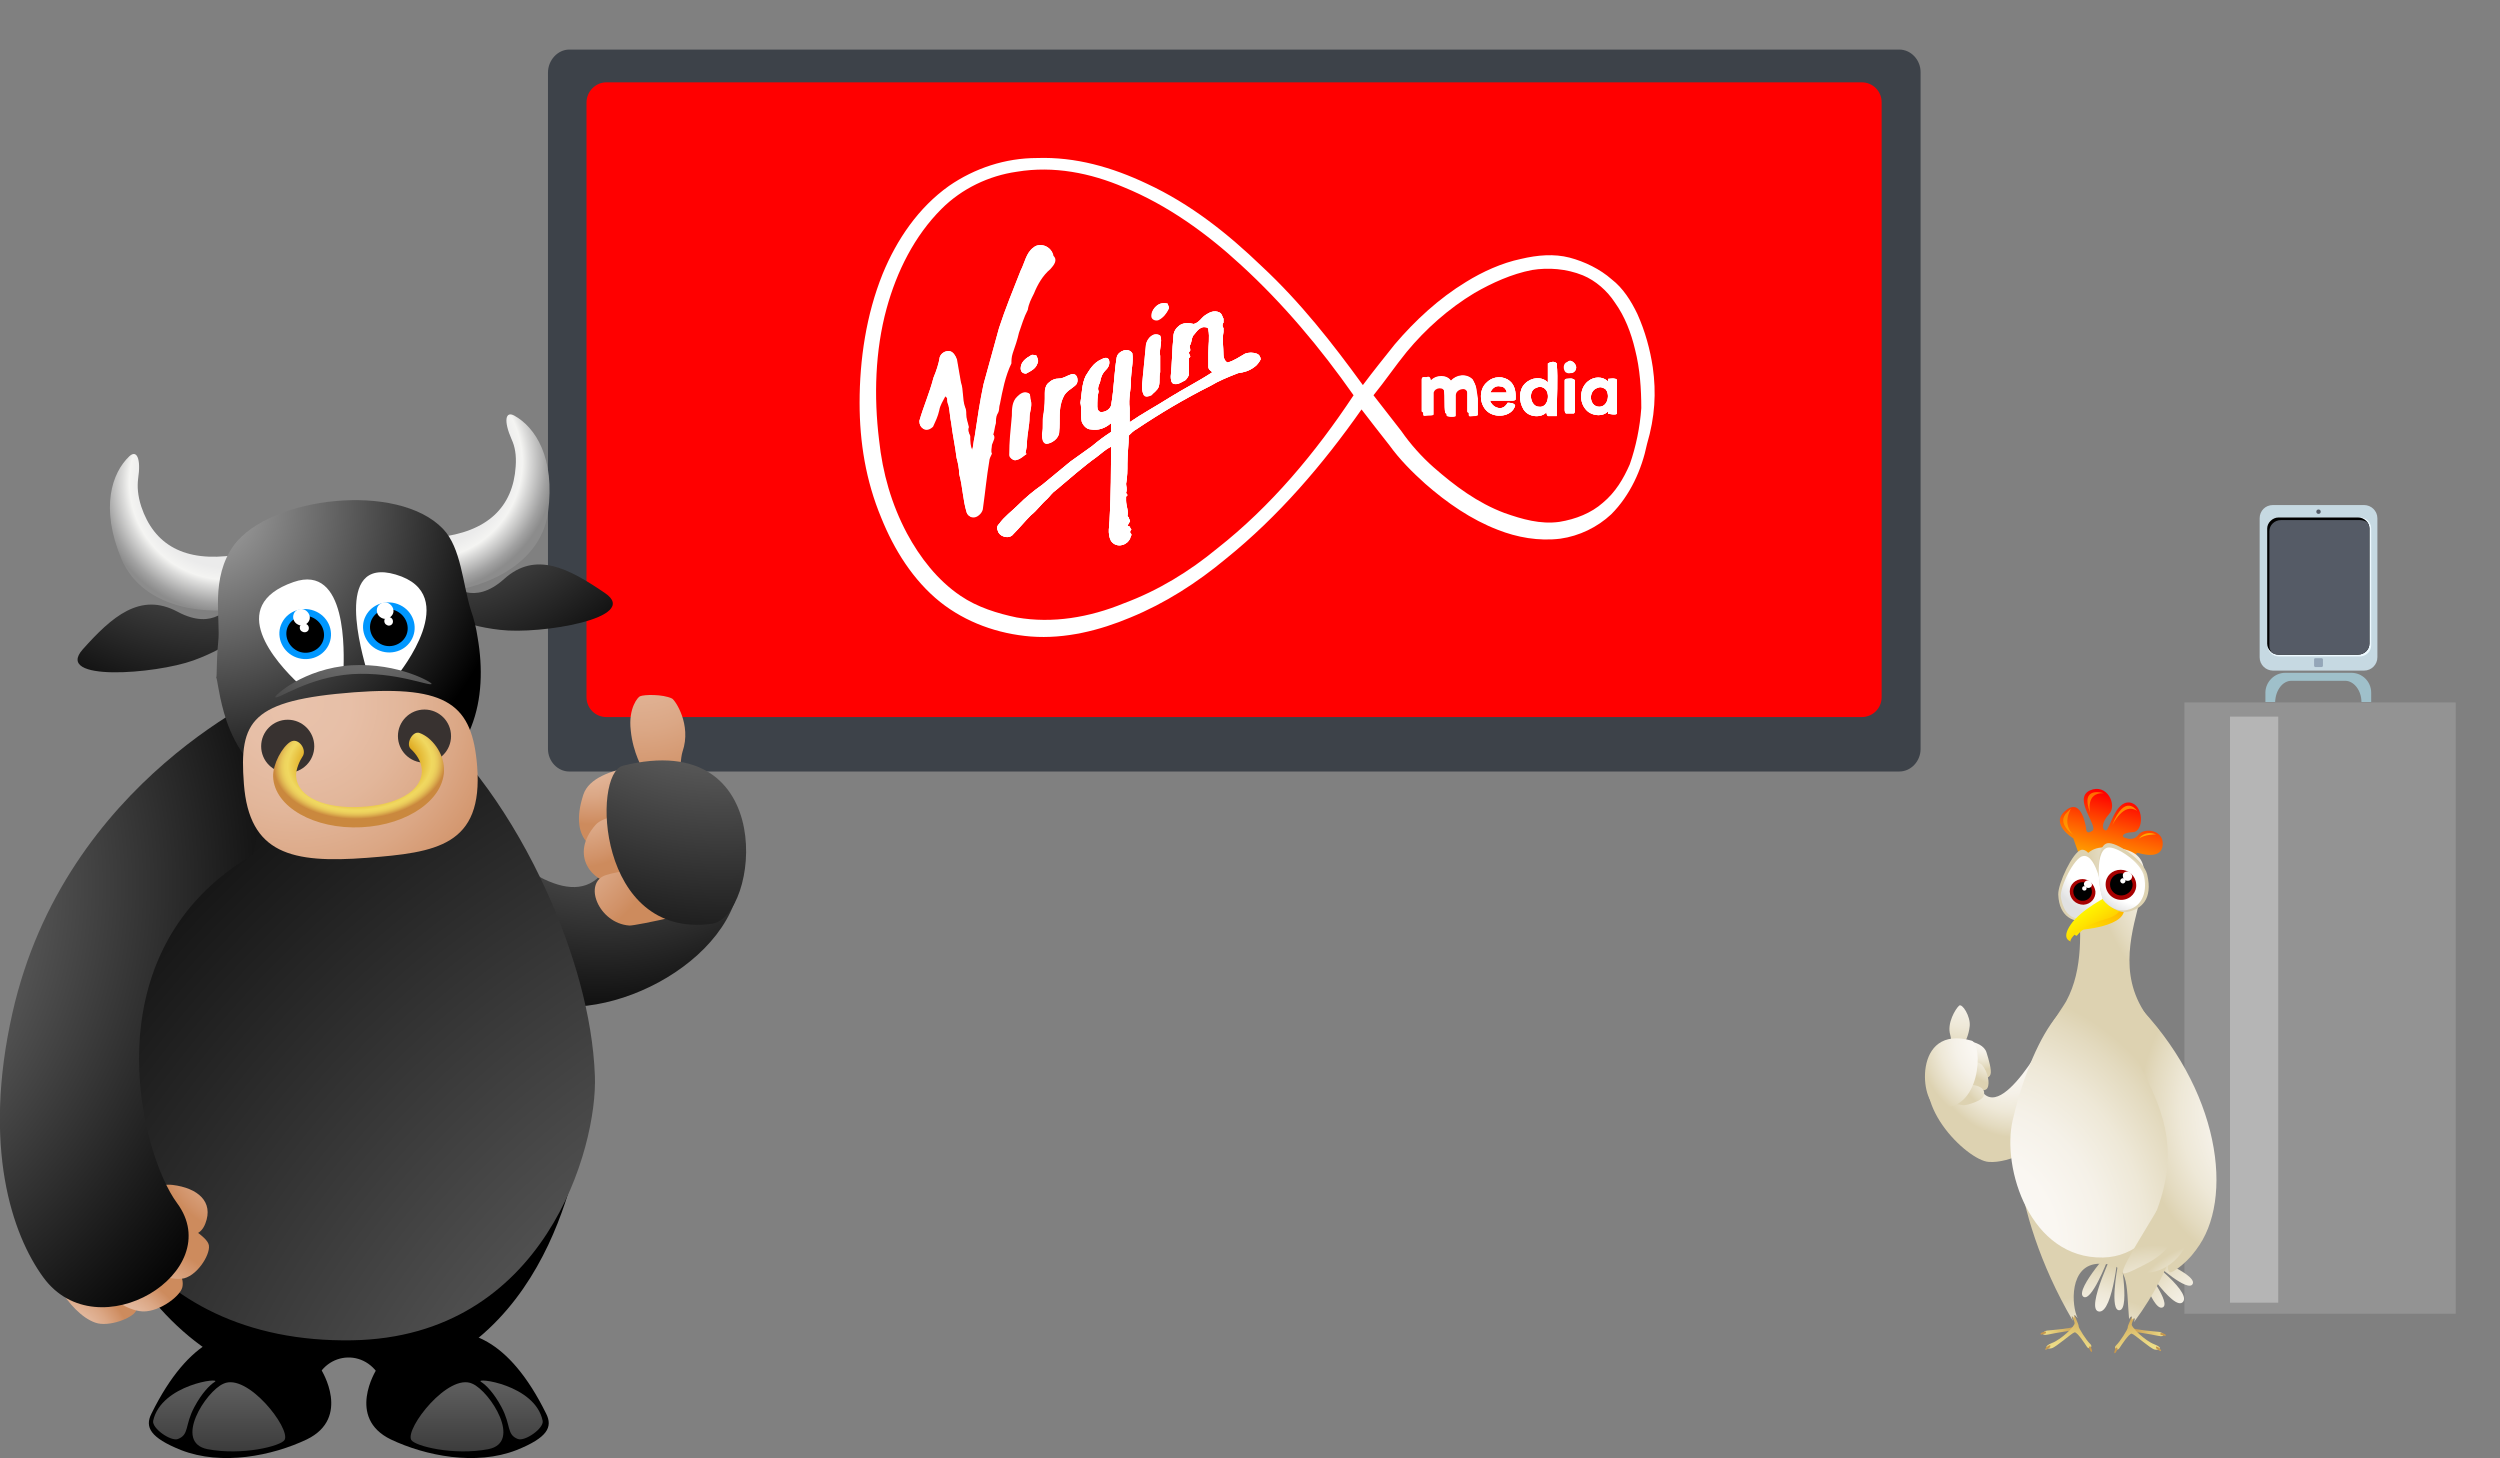 <?xml version="1.0" encoding="utf-8"?>
<!-- Generator: Adobe Illustrator 19.0.0, SVG Export Plug-In . SVG Version: 6.00 Build 0)  -->
<svg version="1.1" id="Vector-Elements" xmlns="http://www.w3.org/2000/svg" xmlns:xlink="http://www.w3.org/1999/xlink" x="0px"
	 y="0px" viewBox="-864.6 497.8 564.8 329.4" style="enable-background:new -864.6 497.8 564.8 329.4;" xml:space="preserve">
<rect x="-864.6" y="497.8" width="564.8" height="329.4" fill="#808080" stroke="none"/>
<style type="text/css">
	.st0{fill:#3D4249;}
	.st1{fill:#FF0000;}
	.st2{fill:url(#SVGID_1_);}
	.st3{fill:url(#SVGID_2_);}
	.st4{fill:url(#SVGID_3_);}
	.st5{fill:url(#SVGID_4_);}
	.st6{fill:url(#SVGID_5_);}
	.st7{fill:url(#SVGID_6_);}
	.st8{fill:url(#SVGID_7_);}
	.st9{fill:url(#SVGID_8_);}
	.st10{fill:url(#SVGID_9_);}
	.st11{fill:url(#SVGID_10_);}
	.st12{fill:url(#SVGID_11_);}
	.st13{fill:url(#SVGID_12_);}
	.st14{fill:url(#SVGID_13_);}
	.st15{fill:url(#SVGID_14_);}
	.st16{fill:url(#SVGID_15_);}
	.st17{fill:url(#SVGID_16_);}
	.st18{fill:url(#SVGID_17_);}
	.st19{fill:url(#SVGID_18_);}
	.st20{fill:url(#SVGID_19_);}
	.st21{fill:url(#SVGID_20_);}
	.st22{fill:url(#SVGID_21_);}
	.st23{fill:#FFFFFF;}
	.st24{fill:url(#SVGID_22_);}
	.st25{fill:url(#SVGID_23_);}
	.st26{fill:#383230;}
	.st27{fill:#0097FF;}
	.st28{fill:url(#SVGID_24_);}
	.st29{fill:#939393;}
	.st30{fill:#B5B5B5;}
	.st31{fill:#C6D9E2;}
	.st32{fill:#555B66;}
	.st33{fill:#94A6B8;}
	.st34{fill:#EDF9FF;}
	.st35{fill:#9FC0CA;}
	.st36{fill:url(#SVGID_25_);}
	.st37{fill:url(#SVGID_26_);}
	.st38{fill:url(#SVGID_27_);}
	.st39{fill:url(#SVGID_28_);}
	.st40{fill:url(#SVGID_29_);}
	.st41{fill:url(#SVGID_30_);}
	.st42{fill:url(#SVGID_31_);}
	.st43{fill:url(#SVGID_32_);}
	.st44{fill:url(#SVGID_33_);}
	.st45{fill:url(#SVGID_34_);}
	.st46{fill:url(#SVGID_35_);}
	.st47{fill:url(#SVGID_36_);}
	.st48{fill:url(#SVGID_37_);}
	.st49{fill:url(#SVGID_38_);}
	.st50{fill:url(#SVGID_39_);}
	.st51{fill:url(#SVGID_40_);}
	.st52{fill:url(#SVGID_41_);}
	.st53{fill:url(#SVGID_42_);}
	.st54{fill:url(#SVGID_43_);}
	.st55{fill:url(#SVGID_44_);}
	.st56{fill:url(#SVGID_45_);}
	.st57{fill:url(#SVGID_46_);}
	.st58{fill:url(#SVGID_47_);}
	.st59{fill:url(#SVGID_48_);}
	.st60{fill:url(#SVGID_49_);}
	.st61{fill:url(#SVGID_50_);}
	.st62{fill:#A70000;}
	.st63{fill:url(#SVGID_51_);}
	.st64{fill:url(#SVGID_52_);}
	.st65{fill:url(#SVGID_53_);}
	.st66{fill:url(#SVGID_54_);}
	.st67{fill:url(#SVGID_55_);}
	.st68{fill:url(#SVGID_56_);}
	.st69{fill:url(#SVGID_57_);}
	.st70{fill:url(#SVGID_58_);}
	.st71{fill:url(#SVGID_59_);}
	.st72{fill:url(#SVGID_60_);}
	.st73{fill:url(#SVGID_61_);}
	.st74{fill:url(#SVGID_62_);}
	.st75{fill:url(#SVGID_63_);}
	.st76{fill:url(#SVGID_64_);}
</style>
<g id="XMLID_2_">
	<g id="XMLID_29_">
		<g id="XMLID_30_">
			<path id="XMLID_32_" class="st0" d="M-736,509h300.5c2.6,0,4.8,2.3,4.8,5.1V667c0,2.8-2.2,5.1-4.8,5.1H-736
				c-2.6,0-4.8-2.3-4.8-5.1V514.2C-740.8,511.4-738.6,509-736,509z"/>
			<path id="XMLID_31_" class="st1" d="M-727.6,516.4H-444c2.5,0,4.5,2,4.5,4.5v134.4c0,2.5-2,4.5-4.5,4.5h-283.6
				c-2.5,0-4.5-2-4.5-4.5V521C-732.1,518.4-730,516.4-727.6,516.4z"/>
		</g>
	</g>
</g>
<g>
	
		<radialGradient id="SVGID_1_" cx="-921.711" cy="-166.889" r="85.441" gradientTransform="matrix(0.837 0.452 0.575 -0.959 149.726 899.785)" gradientUnits="userSpaceOnUse">
		<stop  offset="5.494510e-002" style="stop-color:#9F9F9F"/>
		<stop  offset="1" style="stop-color:#000000"/>
	</radialGradient>
	<path class="st2" d="M-781.6,655.1c0,0,40.7,58.9,53.8,39c6.4-9.8,20.7-19.4,23.7-15.9c19.1,22.3-6.3,44.2-27.8,46.8
		c-25,3-71.4-23.3-70.1-26.7C-796.1,684.2-785.4,660.2-781.6,655.1z"/>
	<g>
		
			<radialGradient id="SVGID_2_" cx="328.325" cy="259.94" r="46.112" gradientTransform="matrix(-1.029 7.450000e-002 -0.147 -1.312 -346.313 946.269)" gradientUnits="userSpaceOnUse">
			<stop  offset="5.494510e-003" style="stop-color:#E8C2AB"/>
			<stop  offset="0.177" style="stop-color:#E7BFA7"/>
			<stop  offset="0.359" style="stop-color:#E2B69A"/>
			<stop  offset="0.545" style="stop-color:#DBA785"/>
			<stop  offset="0.733" style="stop-color:#D19268"/>
			<stop  offset="0.791" style="stop-color:#CD8B5D"/>
		</radialGradient>
		<path class="st3" d="M-717.2,678c-0.3-0.6-2.1-6.3-2.1-6.3s-2.3-3.7-2.8-8.9c-0.6-5.1,1.7-7.6,2.1-7.7c0.9-0.4,5.1-0.5,7.2,0.5
			c0.7,0.3,4.5,5.9,2.4,12c-0.4,1.2-0.8,5.3-0.1,7.6C-709.8,677.4-717.2,678-717.2,678z"/>
		<g>
			<g>
				
					<radialGradient id="SVGID_3_" cx="-502.967" cy="327.435" r="28.094" gradientTransform="matrix(0.824 -0.103 -0.101 -0.89 -283.908 903.717)" gradientUnits="userSpaceOnUse">
					<stop  offset="5.494510e-003" style="stop-color:#E8C2AB"/>
					<stop  offset="0.177" style="stop-color:#E7BFA7"/>
					<stop  offset="0.359" style="stop-color:#E2B69A"/>
					<stop  offset="0.545" style="stop-color:#DBA785"/>
					<stop  offset="0.733" style="stop-color:#D19268"/>
					<stop  offset="0.791" style="stop-color:#CD8B5D"/>
				</radialGradient>
				<path class="st4" d="M-708,671.2c-4.6-1.4-22.4-1.2-24.8,6.1c-3.6,11,3.4,13.3,6.9,13.2s24.2-7.3,24.6-8.6
					C-700.4,679-703.4,672.6-708,671.2z"/>
			</g>
			<g>
				
					<radialGradient id="SVGID_4_" cx="-393.85" cy="295.946" r="34.379" gradientTransform="matrix(0.811 5.520000e-002 9.540000e-002 -0.964 -441.591 974.599)" gradientUnits="userSpaceOnUse">
					<stop  offset="5.494510e-003" style="stop-color:#E8C2AB"/>
					<stop  offset="0.177" style="stop-color:#E7BFA7"/>
					<stop  offset="0.359" style="stop-color:#E2B69A"/>
					<stop  offset="0.545" style="stop-color:#DBA785"/>
					<stop  offset="0.733" style="stop-color:#D19268"/>
					<stop  offset="0.791" style="stop-color:#CD8B5D"/>
				</radialGradient>
				<path class="st5" d="M-701.3,682.4c-4.1-2.5-25.5-2-28.7,1.7c-6.1,6.9-0.7,13.1,4.3,13.3c3.4,0.2,22.7-0.4,25.2-2.6
					C-698.8,693.1-698.4,684.2-701.3,682.4z"/>
			</g>
			<g>
				
					<radialGradient id="SVGID_5_" cx="-388.156" cy="167.809" r="60.47" gradientTransform="matrix(0.673 8.740000e-002 0.138 -0.804 -505.295 844.915)" gradientUnits="userSpaceOnUse">
					<stop  offset="5.494510e-003" style="stop-color:#E8C2AB"/>
					<stop  offset="0.177" style="stop-color:#E7BFA7"/>
					<stop  offset="0.359" style="stop-color:#E2B69A"/>
					<stop  offset="0.545" style="stop-color:#DBA785"/>
					<stop  offset="0.733" style="stop-color:#D19268"/>
					<stop  offset="0.791" style="stop-color:#CD8B5D"/>
				</radialGradient>
				<path class="st6" d="M-727.7,695.5c-5.3,1.7-1.7,10.9,5.3,11.4c1.2,0.1,18.9-3.6,21-5.4c3.6-3,1.2-5.3,0.6-6.4
					C-702.6,692.3-721.8,693.6-727.7,695.5z"/>
			</g>
		</g>
	</g>
	
		<radialGradient id="SVGID_6_" cx="-701.038" cy="-53.945" r="109.728" gradientTransform="matrix(1 0 0 -1 0 563.6)" gradientUnits="userSpaceOnUse">
		<stop  offset="5.494510e-002" style="stop-color:#9F9F9F"/>
		<stop  offset="1" style="stop-color:#000000"/>
	</radialGradient>
	<path class="st7" d="M-723.9,670.8c-7,1.8-5.8,39.2,20.1,35.7C-693.2,705.1-688.3,661.9-723.9,670.8z"/>
	
		<radialGradient id="SVGID_7_" cx="-792.995" cy="-75.081" r="82.496" gradientTransform="matrix(-0.97 0.241 -0.241 -0.97 -1560.559 697.656)" gradientUnits="userSpaceOnUse">
		<stop  offset="5.494510e-002" style="stop-color:#9F9F9F"/>
		<stop  offset="1" style="stop-color:#000000"/>
	</radialGradient>
	<path class="st8" d="M-765.1,633l2.6-3.1c0,0,4.8,5,11.8-1.3c7.1-6.4,14.6-2.4,22.8,3.2c8.2,5.6-14.6,9.4-23.7,8.3
		c-9.1-1-14.1-4.3-14.1-4.3L-765.1,633z"/>
	
		<radialGradient id="SVGID_8_" cx="-884.038" cy="-62.548" r="56.438" gradientTransform="matrix(0.831 -0.557 -0.557 -0.831 -113.557 62.347)" gradientUnits="userSpaceOnUse">
		<stop  offset="0.341" style="stop-color:#EBEBEB"/>
		<stop  offset="0.341" style="stop-color:#EBEBEB"/>
		<stop  offset="0.39" style="stop-color:#F4F4F2"/>
		<stop  offset="0.418" style="stop-color:#DBDBDA"/>
		<stop  offset="0.488" style="stop-color:#A2A2A2"/>
		<stop  offset="0.522" style="stop-color:#8C8C8C"/>
	</radialGradient>
	<path class="st9" d="M-811.5,623.2c-11.4,1.7-18.3-2.3-21.2-11c-0.8-2.5-0.9-4.5-0.7-6.2c0.7-4.6-0.3-6.7-2-5.1
		c-3.9,3.7-6.6,11.6-1.8,23.1c5.1,12.1,21,12.7,27.6,11.1C-804.3,633.9-803.8,622-811.5,623.2z"/>
	
		<radialGradient id="SVGID_9_" cx="-961.748" cy="-26.827" r="56.44" gradientTransform="matrix(-0.945 -0.326 0.326 -0.945 -1668.717 263.24)" gradientUnits="userSpaceOnUse">
		<stop  offset="0.341" style="stop-color:#EBEBEB"/>
		<stop  offset="0.341" style="stop-color:#EBEBEB"/>
		<stop  offset="0.39" style="stop-color:#F4F4F2"/>
		<stop  offset="0.418" style="stop-color:#DBDBDA"/>
		<stop  offset="0.488" style="stop-color:#A2A2A2"/>
		<stop  offset="0.522" style="stop-color:#8C8C8C"/>
	</radialGradient>
	<path class="st10" d="M-765.8,619.2c11.4-1.2,17.1-6.9,17.7-16c0.2-2.6-0.2-4.6-0.9-6.1c-1.9-4.3-1.4-6.5,0.6-5.4
		c4.7,2.6,9.3,9.5,7.6,21.9c-1.8,13-17.1,17.7-23.9,17.8C-770,631.4-773.5,620.1-765.8,619.2z"/>
	
		<radialGradient id="SVGID_10_" cx="-762.132" cy="-66.952" r="82.493" gradientTransform="matrix(1 4.700000e-003 4.700000e-003 -1 -52.258 519.336)" gradientUnits="userSpaceOnUse">
		<stop  offset="5.494510e-002" style="stop-color:#9F9F9F"/>
		<stop  offset="1" style="stop-color:#000000"/>
	</radialGradient>
	<path class="st11" d="M-809.5,636.9l-3.2-2.4c0,0-3.4,6-11.8,1.5c-8.4-4.5-14.8,1.1-21.4,8.5c-6.6,7.4,16.4,5.6,25,2.5
		s12.7-7.5,12.7-7.5L-809.5,636.9z"/>
	<path d="M-732.3,751.4c-1.6,4-5.7,50.1-45.7,59.1c-3.1-8.4-13.2-7.6-15.5-0.1c-42.7,0-58.2-61.6-56.6-62.2
		C-848.4,747.5-732.3,751.4-732.3,751.4z"/>
	<path d="M-779.6,807.3c0,0,21.3-24.8,38.4,9.9c1.5,3,0.3,5.4-6.7,8.2c-9.2,3.6-20.6,1.3-28.4-2.4
		C-786.4,818.1-779.6,807.3-779.6,807.3z"/>
	<path d="M-792,807.3c0,0-21.3-24.8-38.4,9.9c-1.5,3-0.3,5.4,6.7,8.2c9.2,3.6,20.6,1.3,28.4-2.4C-785.2,818.1-792,807.3-792,807.3z"
		/>
	
		<linearGradient id="SVGID_11_" gradientUnits="userSpaceOnUse" x1="-810.646" y1="-214.016" x2="-810.646" y2="-288.973" gradientTransform="matrix(1 0 0 -1 0 563.6)">
		<stop  offset="5.494510e-002" style="stop-color:#9F9F9F"/>
		<stop  offset="1" style="stop-color:#000000"/>
	</linearGradient>
	<path class="st12" d="M-800.3,823.1c-0.8,1.4-9.6,3.6-17.4,2.1c-7.8-1.5-0.4-13.1,3.6-14.8C-808.7,807.9-798.9,820.5-800.3,823.1z"
		/>
	
		<linearGradient id="SVGID_12_" gradientUnits="userSpaceOnUse" x1="-822.977" y1="-214.02" x2="-822.977" y2="-288.97" gradientTransform="matrix(1 0 0 -1 0 563.6)">
		<stop  offset="5.494510e-002" style="stop-color:#9F9F9F"/>
		<stop  offset="1" style="stop-color:#000000"/>
	</linearGradient>
	<path class="st13" d="M-816.1,810c-1.1,0.7-2.9,2.5-4.6,5.7c-2.2,4.1-1.1,6.2-3.7,7.2c-1.6,0.6-5.9-2.4-5.6-4.1
		C-828.2,810.5-814.3,808.9-816.1,810z"/>
	
		<linearGradient id="SVGID_13_" gradientUnits="userSpaceOnUse" x1="-761.354" y1="-214.016" x2="-761.354" y2="-288.973" gradientTransform="matrix(1 0 0 -1 0 563.6)">
		<stop  offset="5.494510e-002" style="stop-color:#9F9F9F"/>
		<stop  offset="1" style="stop-color:#000000"/>
	</linearGradient>
	<path class="st14" d="M-771.7,823.1c0.8,1.4,9.6,3.6,17.4,2.1c7.8-1.5,0.4-13.1-3.6-14.8C-763.3,807.9-773.1,820.5-771.7,823.1z"/>
	
		<linearGradient id="SVGID_14_" gradientUnits="userSpaceOnUse" x1="-749.022" y1="-214.02" x2="-749.022" y2="-288.97" gradientTransform="matrix(1 0 0 -1 0 563.6)">
		<stop  offset="5.494510e-002" style="stop-color:#9F9F9F"/>
		<stop  offset="1" style="stop-color:#000000"/>
	</linearGradient>
	<path class="st15" d="M-755.9,810c1.1,0.7,2.9,2.5,4.6,5.7c2.2,4.1,1.1,6.2,3.7,7.2c1.6,0.6,5.9-2.4,5.6-4.1
		C-743.7,810.5-757.7,808.9-755.9,810z"/>
	
		<radialGradient id="SVGID_15_" cx="-618.144" cy="-333.564" r="325.602" gradientTransform="matrix(1 0 0 -1 0 563.6)" gradientUnits="userSpaceOnUse">
		<stop  offset="5.494510e-002" style="stop-color:#9F9F9F"/>
		<stop  offset="1" style="stop-color:#000000"/>
	</radialGradient>
	<path class="st16" d="M-839.7,714c11.6-37,33-83.1,70.4-54.1c9.8,7.6,20.6,22.4,28.3,39.5c6,13.3,10.3,27.9,10.8,41.5
		c0.6,16-11.2,59-54.9,59.7c-48.4,0.8-67.8-38.5-60.4-66.4C-843.8,728.3-841.9,721.3-839.7,714z"/>
	<g>
		
			<radialGradient id="SVGID_16_" cx="-1168.113" cy="151.632" r="41.733" gradientTransform="matrix(0.526 -0.329 -0.291 -0.669 -152.542 468.967)" gradientUnits="userSpaceOnUse">
			<stop  offset="5.494510e-003" style="stop-color:#E8C2AB"/>
			<stop  offset="0.177" style="stop-color:#E7BFA7"/>
			<stop  offset="0.359" style="stop-color:#E2B69A"/>
			<stop  offset="0.545" style="stop-color:#DBA785"/>
			<stop  offset="0.733" style="stop-color:#D19268"/>
			<stop  offset="0.791" style="stop-color:#CD8B5D"/>
		</radialGradient>
		<path class="st17" d="M-838.1,772.3c0.6-0.5,6.7-7.5,12.5-6.8c5.7,0.7,9.3,3.8,7.4,8.7c-1.9,5-7.3,1.3-8.1,0.6s-3.5,2-3.5,2
			L-838.1,772.3z"/>
		
			<radialGradient id="SVGID_17_" cx="19.292" cy="-648.756" r="18.872" gradientTransform="matrix(0.107 0.843 0.93 9.760000e-002 -247.422 846.06)" gradientUnits="userSpaceOnUse">
			<stop  offset="5.494510e-003" style="stop-color:#E8C2AB"/>
			<stop  offset="0.177" style="stop-color:#E7BFA7"/>
			<stop  offset="0.359" style="stop-color:#E2B69A"/>
			<stop  offset="0.545" style="stop-color:#DBA785"/>
			<stop  offset="0.733" style="stop-color:#D19268"/>
			<stop  offset="0.791" style="stop-color:#CD8B5D"/>
		</radialGradient>
		<path class="st18" d="M-843.7,767.7c-1.7,3.5,2.5,18.1,5.1,18.1c1.7,0,6.2,5.2,4.7,8.2c-0.8,1.6-6.2,3.7-9.2,2.6
			c-6-2.1-11.9-12.8-11.9-18.5C-855,765.9-842.1,764.1-843.7,767.7z"/>
		
			<radialGradient id="SVGID_18_" cx="-149.78" cy="-568.427" r="15.982" gradientTransform="matrix(0.367 1.022 1.083 -9.970000e-002 -166.005 894.291)" gradientUnits="userSpaceOnUse">
			<stop  offset="5.494510e-003" style="stop-color:#E8C2AB"/>
			<stop  offset="0.177" style="stop-color:#E7BFA7"/>
			<stop  offset="0.359" style="stop-color:#E2B69A"/>
			<stop  offset="0.545" style="stop-color:#DBA785"/>
			<stop  offset="0.733" style="stop-color:#D19268"/>
			<stop  offset="0.791" style="stop-color:#CD8B5D"/>
		</radialGradient>
		<path class="st19" d="M-842.2,758.2c-0.9,4.8,8.1,21.9,11.1,21.3c2-0.4,8.6,5,7.7,9.1c-0.5,2.2-5.9,6.1-9.7,5.4
			c-7.4-1.2-17.2-13-18.9-20.2C-855.4,758.7-841.3,753.4-842.2,758.2z"/>
		
			<radialGradient id="SVGID_19_" cx="-311.053" cy="-635.377" r="27.722" gradientTransform="matrix(0.618 0.884 0.854 -0.359 -96.211 845.438)" gradientUnits="userSpaceOnUse">
			<stop  offset="5.494510e-003" style="stop-color:#E8C2AB"/>
			<stop  offset="0.177" style="stop-color:#E7BFA7"/>
			<stop  offset="0.359" style="stop-color:#E2B69A"/>
			<stop  offset="0.545" style="stop-color:#DBA785"/>
			<stop  offset="0.733" style="stop-color:#D19268"/>
			<stop  offset="0.791" style="stop-color:#CD8B5D"/>
		</radialGradient>
		<path class="st20" d="M-842.2,754.9c4.6,13.8,24.3,20.2,24.8,24.3c0.3,2.2-2.9,7.2-6.2,7.5c-6.5,0.6-18.1-8.2-21.7-14.6
			C-852.9,758.6-843.8,750.3-842.2,754.9z"/>
		
			<radialGradient id="SVGID_20_" cx="-928.24" cy="-134.267" r="139.495" gradientTransform="matrix(1 0 0 -1 0 563.6)" gradientUnits="userSpaceOnUse">
			<stop  offset="5.494510e-002" style="stop-color:#9F9F9F"/>
			<stop  offset="1" style="stop-color:#000000"/>
		</radialGradient>
		<path class="st21" d="M-800.8,652.9c-1.5,0.6-49.1,20.9-61,73.8c-6.8,30.2-0.1,50,7,59.7c12.3,16.8,41.7-1.3,30.2-16.8
			c-8.3-11.2-20.2-57,17.3-78.8L-800.8,652.9z"/>
	</g>
	
		<radialGradient id="SVGID_21_" cx="-738.121" cy="-67.764" r="70.96" gradientTransform="matrix(0.938 0.346 0.346 -0.938 -102.35 804.626)" gradientUnits="userSpaceOnUse">
		<stop  offset="5.494510e-002" style="stop-color:#9F9F9F"/>
		<stop  offset="1" style="stop-color:#000000"/>
	</radialGradient>
	<path class="st22" d="M-814,658.8c1.4,4.9,4.6,12.4,12.7,17.1c7.8,4.5,20.2,5.3,31-0.2c5.3-2.8,9.9-7.7,12.2-13.8
		c2.4-6.1,2.6-13.2,1.4-20.1c-0.3-2.1-0.8-4.1-1.5-6.1c-1.9-6.1-2.2-14.1-6.3-18.4c-10.2-10.7-39-7.3-47.2,3.6
		c-5.5,7.5-3,16.8-3.6,21.9c-0.5,5.2-0.2,8.1-0.5,8.1C-815.5,650.8-815.4,653.8-814,658.8z"/>
	<path class="st23" d="M-775.2,627.6c-14.3-4.2-7.4,18.4-6.6,21.5c2.3,0.1,4.6,0.4,6.6,0.8l0.7,0.1
		C-774.6,650-759.9,632.1-775.2,627.6z"/>
	<path class="st23" d="M-787,649.3c0.1-3.7,1-24.3-11.3-20c-15.5,5.4-3.9,18.2,1.2,23C-793.6,650.6-790.2,649.7-787,649.3z"/>
	
		<radialGradient id="SVGID_22_" cx="-702.533" cy="-65.646" r="66.649" gradientTransform="matrix(0.938 0.346 0.346 -0.938 -102.35 804.626)" gradientUnits="userSpaceOnUse">
		<stop  offset="5.494510e-002" style="stop-color:#9F9F9F"/>
		<stop  offset="1" style="stop-color:#000000"/>
	</radialGradient>
	<path class="st24" d="M-802.4,655.3c-0.4-0.2,6.4-6.5,17.2-7.2c10.7-0.6,18.4,4,18.1,4.2c-0.2,0.7-8-2.8-18-2.2
		C-795.1,650.8-802,656-802.4,655.3z"/>
	
		<radialGradient id="SVGID_23_" cx="-703.666" cy="-101.853" r="68.182" gradientTransform="matrix(0.938 0.346 0.346 -0.938 -102.35 804.626)" gradientUnits="userSpaceOnUse">
		<stop  offset="5.494510e-003" style="stop-color:#E8C2AB"/>
		<stop  offset="0.177" style="stop-color:#E7BFA7"/>
		<stop  offset="0.359" style="stop-color:#E2B69A"/>
		<stop  offset="0.545" style="stop-color:#DBA785"/>
		<stop  offset="0.733" style="stop-color:#D19268"/>
		<stop  offset="0.791" style="stop-color:#CD8B5D"/>
	</radialGradient>
	<path class="st25" d="M-809.5,674.9c1.2,15.8,10.8,18,27.8,16.7c15.6-1.2,26.3-2.7,24.9-20.7c-1.1-13.8-6.5-18.3-27.8-16.7
		C-807.9,656-810.6,660.6-809.5,674.9z"/>
	<circle class="st26" cx="-768.7" cy="664.1" r="6"/>
	<circle class="st26" cx="-799.6" cy="666.4" r="6"/>
	<g>
		<path class="st27" d="M-793.1,636c2.9,1.4,4.1,4.8,2.7,7.6c-1.4,2.8-4.9,3.9-7.8,2.5c-2.9-1.4-4.1-4.9-2.7-7.6
			C-799.5,635.7-796,634.6-793.1,636z"/>
		<path d="M-793.8,637.4c2.1,1.1,3,3.6,2,5.6s-3.6,2.9-5.7,1.8c-2.1-1.1-3-3.6-2-5.6C-798.5,637.2-795.9,636.3-793.8,637.4z"/>
		<path class="st23" d="M-795.7,635.6c0.9,0.5,1.4,1.6,0.9,2.5s-1.6,1.3-2.5,0.8c-1-0.5-1.3-1.6-0.9-2.5
			C-797.8,635.5-796.7,635.1-795.7,635.6z"/>
		<path class="st23" d="M-795.4,638.8c0.5,0.2,0.7,0.8,0.5,1.3s-0.9,0.7-1.4,0.4c-0.5-0.2-0.7-0.8-0.5-1.3
			C-796.5,638.7-795.9,638.5-795.4,638.8z"/>
	</g>
	<g>
		<path class="st27" d="M-774.2,634.5c2.9,1.4,4.1,4.8,2.7,7.6c-1.4,2.8-4.9,3.9-7.8,2.5c-2.9-1.4-4.1-4.9-2.7-7.6
			C-780.6,634.2-777.1,633.1-774.2,634.5z"/>
		<path d="M-774.9,635.9c2.1,1.1,3,3.6,2,5.6s-3.6,2.9-5.7,1.8c-2.1-1.1-3-3.5-2-5.6C-779.5,635.6-777,634.8-774.9,635.9z"/>
		<path class="st23" d="M-776.8,634.1c0.9,0.5,1.4,1.6,0.9,2.5s-1.6,1.3-2.5,0.8c-1-0.5-1.3-1.6-0.9-2.5
			C-778.8,634-777.7,633.6-776.8,634.1z"/>
		<path class="st23" d="M-776.4,637.3c0.5,0.2,0.7,0.8,0.5,1.3s-0.9,0.7-1.3,0.4c-0.5-0.2-0.7-0.8-0.5-1.3S-776.9,637-776.4,637.3z"
			/>
	</g>
	
		<radialGradient id="SVGID_24_" cx="-803.289" cy="-149.811" r="34.906" gradientTransform="matrix(1.229 -6.050000e-002 -3.860000e-002 -0.783 198.124 504.531)" gradientUnits="userSpaceOnUse">
		<stop  offset="0.28" style="stop-color:#DCA317"/>
		<stop  offset="0.379" style="stop-color:#F0D860"/>
		<stop  offset="0.395" style="stop-color:#EED45E"/>
		<stop  offset="0.411" style="stop-color:#E8C759"/>
		<stop  offset="0.427" style="stop-color:#DEB250"/>
		<stop  offset="0.444" style="stop-color:#D09543"/>
		<stop  offset="0.451" style="stop-color:#CA883E"/>
	</radialGradient>
	<path class="st28" d="M-769.8,663.4c-1.6-0.6-3.2,2.5-2,3.6s2.4,2.8,2.5,4.7c0.2,5-6,8-13.8,8.4s-14.3-2-14.6-7
		c-0.1-1.5,0.9-3.6,1.4-4.3c1.2-1.6-0.9-4.5-2.7-3.4s-4,5-3.9,7.9c0.3,6.8,9.3,11.9,19.9,11.4c10.7-0.5,19-6.5,18.7-13.3
		C-764.4,667.9-767,664.4-769.8,663.4z"/>
</g>
<g id="XMLID_3_">
	<g id="XMLID_4_">
		<rect id="XMLID_15_" x="-371.1" y="656.5" class="st29" width="61.3" height="138.1"/>
		<rect id="XMLID_13_" x="-360.8" y="659.7" class="st30" width="10.9" height="132.4"/>
		<g id="XMLID_6_">
			<path id="XMLID_12_" class="st31" d="M-351.1,611.9h20.6c1.6,0,3,1.3,3,3v31.4c0,1.6-1.3,3-3,3h-20.6c-1.6,0-3-1.3-3-3v-31.4
				C-354.1,613.2-352.8,611.9-351.1,611.9z"/>
			<circle id="XMLID_11_" class="st32" cx="-340.8" cy="613.4" r="0.5"/>
			<path id="XMLID_10_" class="st33" d="M-341.5,646.5h1.4c0.1,0,0.3,0.1,0.3,0.3v1.4c0,0.1-0.1,0.3-0.3,0.3h-1.4
				c-0.1,0-0.3-0.1-0.3-0.3v-1.4C-341.8,646.6-341.7,646.5-341.5,646.5z"/>
			<path id="XMLID_9_" class="st34" d="M-349.7,614.7h18.2c1.5,0,2.6,1.1,2.6,2.5v26.4c0,1.4-1.2,2.5-2.6,2.5h-18.2
				c-1.5,0-2.6-1.1-2.6-2.5v-26.4C-352.4,615.9-351.2,614.7-349.7,614.7z"/>
			<path id="XMLID_8_" d="M-349.8,614.7h17.9c1.4,0,2.6,1.1,2.6,2.5v26c0,1.4-1.2,2.5-2.6,2.5h-17.9c-1.4,0-2.6-1.1-2.6-2.5v-26
				C-352.4,615.9-351.2,614.7-349.8,614.7z"/>
			<path id="XMLID_7_" class="st32" d="M-329.7,615.9c0.2,0.4,0.4,0.8,0.4,1.3v26c0,1.4-1.2,2.5-2.6,2.5h-17.9
				c-0.7,0-1.3-0.2-1.7-0.6c-0.2-0.4-0.4-0.8-0.4-1.3v-26c0-1.4,1.2-2.5,2.6-2.5h17.9C-330.8,615.3-330.2,615.5-329.7,615.9z"/>
		</g>
		<path id="XMLID_5_" class="st35" d="M-348.3,649.8h14.9c2.5,0,4.5,2,4.5,4.5v2.1h-2.2c0-2.6-1.7-4.8-3.7-4.8h-12.1
			c-2,0-3.6,2.1-3.7,4.8h-2.2v-2.1C-352.8,651.9-350.8,649.8-348.3,649.8z"/>
	</g>
</g>
<g id="XMLID_93_">
</g>
<g>
	
		<radialGradient id="SVGID_25_" cx="1478.348" cy="865.69" r="21.515" gradientTransform="matrix(-0.907 0.546 -0.623 -1.157 1467.855 927.219)" gradientUnits="userSpaceOnUse">
		<stop  offset="6.593410e-002" style="stop-color:#FBF9F5"/>
		<stop  offset="0.271" style="stop-color:#FAF7F2"/>
		<stop  offset="0.436" style="stop-color:#F5F1E8"/>
		<stop  offset="0.587" style="stop-color:#EEE8D7"/>
		<stop  offset="0.729" style="stop-color:#E3DABF"/>
		<stop  offset="0.797" style="stop-color:#DDD2B1"/>
	</radialGradient>
	<path class="st36" d="M-400.9,729.6c0,0-12.4,24.5-16.8,13.1c-1.7-4.5-8.3-7.3-9.4-5.8c-7.2,9.4,6.9,23.1,11.8,23.4
		c9.5,0.7,26.1-14.5,25.6-15.9C-391.9,738.5-399.5,731.8-400.9,729.6z"/>
	<g>
		
			<radialGradient id="SVGID_26_" cx="-2181.43" cy="46.244" r="18.091" gradientTransform="matrix(1.115 8.990000e-002 0.16 -1.585 2005.506 982.418)" gradientUnits="userSpaceOnUse">
			<stop  offset="6.593410e-002" style="stop-color:#FBF9F5"/>
			<stop  offset="0.271" style="stop-color:#FAF7F2"/>
			<stop  offset="0.436" style="stop-color:#F5F1E8"/>
			<stop  offset="0.587" style="stop-color:#EEE8D7"/>
			<stop  offset="0.729" style="stop-color:#E3DABF"/>
			<stop  offset="0.797" style="stop-color:#DDD2B1"/>
		</radialGradient>
		<path class="st37" d="M-421.5,736c0.1-0.3,0.8-2.7,0.8-2.7s0.9-1.6,1.1-3.7c0.2-2.2-1.7-5.2-2.4-4.6c-0.8,0.7-2.8,4-2,6.6
			c0.2,0.5,0.3,2.2,0,3.2C-424.2,735.7-421.5,736-421.5,736z"/>
		<g>
			<g>
				
					<radialGradient id="SVGID_27_" cx="2622.488" cy="-115.063" r="10.166" gradientTransform="matrix(-0.893 -0.124 0.109 -1.075 1937.947 932.17)" gradientUnits="userSpaceOnUse">
					<stop  offset="6.593410e-002" style="stop-color:#FBF9F5"/>
					<stop  offset="0.271" style="stop-color:#FAF7F2"/>
					<stop  offset="0.436" style="stop-color:#F5F1E8"/>
					<stop  offset="0.587" style="stop-color:#EEE8D7"/>
					<stop  offset="0.729" style="stop-color:#E3DABF"/>
					<stop  offset="0.797" style="stop-color:#DDD2B1"/>
				</radialGradient>
				<path class="st38" d="M-425.2,733c1.8-0.6,8.5-0.5,9.4,2.6c0.5,1.6,1.2,4,0.9,4.9c-0.5,1.5-2.7,0.7-3.5,0.7
					c-1.3,0-9.1-3.1-9.3-3.6C-428,736.3-426.9,733.6-425.2,733z"/>
			</g>
			<g>
				
					<radialGradient id="SVGID_28_" cx="2823.119" cy="406.919" r="12.282" gradientTransform="matrix(-0.879 6.660000e-002 -0.103 -1.164 2109.266 1017.008)" gradientUnits="userSpaceOnUse">
					<stop  offset="6.593410e-002" style="stop-color:#FBF9F5"/>
					<stop  offset="0.271" style="stop-color:#FAF7F2"/>
					<stop  offset="0.436" style="stop-color:#F5F1E8"/>
					<stop  offset="0.587" style="stop-color:#EEE8D7"/>
					<stop  offset="0.729" style="stop-color:#E3DABF"/>
					<stop  offset="0.797" style="stop-color:#DDD2B1"/>
				</radialGradient>
				<path class="st39" d="M-427.7,737.7c1.5-1.1,9.6-0.8,10.9,0.7c1.3,1.6,1.8,4.1,1.2,5.2c-0.5,0.9-2,0.4-2.8,0.4
					c-1.3,0.1-8.6-0.2-9.5-1.1C-428.7,742.2-428.8,738.5-427.7,737.7z"/>
			</g>
			<g>
				
					<radialGradient id="SVGID_29_" cx="3444.156" cy="502.812" r="21.221" gradientTransform="matrix(-0.73 0.105 -0.15 -0.971 2178.059 860.193)" gradientUnits="userSpaceOnUse">
					<stop  offset="6.593410e-002" style="stop-color:#FBF9F5"/>
					<stop  offset="0.271" style="stop-color:#FAF7F2"/>
					<stop  offset="0.436" style="stop-color:#F5F1E8"/>
					<stop  offset="0.587" style="stop-color:#EEE8D7"/>
					<stop  offset="0.729" style="stop-color:#E3DABF"/>
					<stop  offset="0.797" style="stop-color:#DDD2B1"/>
				</radialGradient>
				<path class="st40" d="M-417.7,743.2c1.3,0.5,1.6,1.3,1.2,2.3c-0.4,1-3.6,2-4.5,2c-0.4,0-5.8-1-6.6-1.8c-1.4-1.3-0.5-2.2-0.2-2.7
					C-427.2,741.9-420,742.4-417.7,743.2z"/>
			</g>
		</g>
	</g>
	
		<radialGradient id="SVGID_30_" cx="1885.39" cy="-174.749" r="20.684" gradientTransform="matrix(-1.084 0 0 -1.207 1630.446 521.352)" gradientUnits="userSpaceOnUse">
		<stop  offset="6.593410e-002" style="stop-color:#FBF9F5"/>
		<stop  offset="0.271" style="stop-color:#FAF7F2"/>
		<stop  offset="0.436" style="stop-color:#F5F1E8"/>
		<stop  offset="0.587" style="stop-color:#EEE8D7"/>
		<stop  offset="0.729" style="stop-color:#E3DABF"/>
		<stop  offset="0.797" style="stop-color:#DDD2B1"/>
	</radialGradient>
	<path class="st41" d="M-419.2,732.9c2.7,0.7,2.2,16.5-7.6,15C-430.8,747.3-432.6,729.1-419.2,732.9z"/>
	
		<radialGradient id="SVGID_31_" cx="-3018.664" cy="-238.03" r="27.698" gradientTransform="matrix(0.79 0 0 -0.972 2019.066 571.038)" gradientUnits="userSpaceOnUse">
		<stop  offset="0" style="stop-color:#FFFFA4"/>
		<stop  offset="0.153" style="stop-color:#FDFBA0"/>
		<stop  offset="0.315" style="stop-color:#F6EE96"/>
		<stop  offset="0.481" style="stop-color:#EBD984"/>
		<stop  offset="0.648" style="stop-color:#DBBC6B"/>
		<stop  offset="0.813" style="stop-color:#C7974C"/>
	</radialGradient>
	<path class="st42" d="M-382.9,798.6c0,0,4.1,0.6,5.9,1c1.8,0.4,1.2-0.8,0.2-0.9c-1-0.1-5.8-0.5-6-0.9
		C-383.1,797.4-382.9,798.6-382.9,798.6z"/>
	
		<radialGradient id="SVGID_32_" cx="-2431.735" cy="-249.252" r="24.12" gradientTransform="matrix(1.004 0 0 -1 2062.998 563.6)" gradientUnits="userSpaceOnUse">
		<stop  offset="0" style="stop-color:#FFFFA4"/>
		<stop  offset="0.153" style="stop-color:#FDFBA0"/>
		<stop  offset="0.315" style="stop-color:#F6EE96"/>
		<stop  offset="0.481" style="stop-color:#EBD984"/>
		<stop  offset="0.648" style="stop-color:#DBBC6B"/>
		<stop  offset="0.813" style="stop-color:#C7974C"/>
	</radialGradient>
	<path class="st43" d="M-381.8,794.7c-0.4,0.4-1.1,1.6-1.2,2.3s3,3.7,5.1,4.5s1.2,1.4,0.1,1.2c-1.1-0.3-4.6-3.5-5.2-3.6
		c-0.6-0.1-2.4,2.7-2.8,3.3c-0.4,0.7-1.5,0-0.7-0.7c0.8-0.7,2.7-3.7,2.6-4c-0.1-0.3,1.3-3.2,1.3-3.2L-381.8,794.7z"/>
	
		<radialGradient id="SVGID_33_" cx="1313.919" cy="1356.457" r="29.863" gradientTransform="matrix(-0.694 0.72 -0.72 -0.694 1526.932 796.382)" gradientUnits="userSpaceOnUse">
		<stop  offset="6.593410e-002" style="stop-color:#FBF9F5"/>
		<stop  offset="0.271" style="stop-color:#FAF7F2"/>
		<stop  offset="0.436" style="stop-color:#F5F1E8"/>
		<stop  offset="0.587" style="stop-color:#EEE8D7"/>
		<stop  offset="0.729" style="stop-color:#E3DABF"/>
		<stop  offset="0.797" style="stop-color:#DDD2B1"/>
	</radialGradient>
	<path class="st44" d="M-382.2,781.2c0,0,3.7,12.8,6.1,12c2.3-0.7-4-8.9-4-8.9L-382.2,781.2z"/>
	
		<radialGradient id="SVGID_34_" cx="-1906.532" cy="1172.984" r="29.868" gradientTransform="matrix(0.771 -0.636 -0.636 -0.771 1855.345 492.12)" gradientUnits="userSpaceOnUse">
		<stop  offset="6.593410e-002" style="stop-color:#FBF9F5"/>
		<stop  offset="0.271" style="stop-color:#FAF7F2"/>
		<stop  offset="0.436" style="stop-color:#F5F1E8"/>
		<stop  offset="0.587" style="stop-color:#EEE8D7"/>
		<stop  offset="0.729" style="stop-color:#E3DABF"/>
		<stop  offset="0.797" style="stop-color:#DDD2B1"/>
	</radialGradient>
	<path class="st45" d="M-380.7,780.8c0,0,12.4,4.7,11.5,7s-8.6-4.7-8.6-4.7L-380.7,780.8z"/>
	
		<radialGradient id="SVGID_35_" cx="1313.918" cy="1356.456" r="29.864" gradientTransform="matrix(-0.694 0.72 -0.72 -0.694 1526.932 796.382)" gradientUnits="userSpaceOnUse">
		<stop  offset="6.593410e-002" style="stop-color:#FBF9F5"/>
		<stop  offset="0.271" style="stop-color:#FAF7F2"/>
		<stop  offset="0.436" style="stop-color:#F5F1E8"/>
		<stop  offset="0.587" style="stop-color:#EEE8D7"/>
		<stop  offset="0.729" style="stop-color:#E3DABF"/>
		<stop  offset="0.797" style="stop-color:#DDD2B1"/>
	</radialGradient>
	<path class="st46" d="M-381.9,780.3c0.2,0.2,12.5,9,10.5,11.6c-2.1,2.6-10.6-10.9-10.6-10.9L-381.9,780.3z"/>
	
		<radialGradient id="SVGID_36_" cx="1975.438" cy="-718.91" r="29.863" gradientTransform="matrix(-0.976 -0.217 0.217 -0.976 1691.37 534.098)" gradientUnits="userSpaceOnUse">
		<stop  offset="6.593410e-002" style="stop-color:#FBF9F5"/>
		<stop  offset="0.271" style="stop-color:#FAF7F2"/>
		<stop  offset="0.436" style="stop-color:#F5F1E8"/>
		<stop  offset="0.587" style="stop-color:#EEE8D7"/>
		<stop  offset="0.729" style="stop-color:#E3DABF"/>
		<stop  offset="0.797" style="stop-color:#DDD2B1"/>
	</radialGradient>
	<path class="st47" d="M-386.9,779.2c0,0-8.9,9.8-7.1,11.5c1.8,1.6,5.5-8.1,5.5-8.1L-386.9,779.2z"/>
	
		<radialGradient id="SVGID_37_" cx="-2328.574" cy="-964.175" r="29.866" gradientTransform="matrix(0.945 0.326 0.326 -0.945 2122.619 655.937)" gradientUnits="userSpaceOnUse">
		<stop  offset="6.593410e-002" style="stop-color:#FBF9F5"/>
		<stop  offset="0.271" style="stop-color:#FAF7F2"/>
		<stop  offset="0.436" style="stop-color:#F5F1E8"/>
		<stop  offset="0.587" style="stop-color:#EEE8D7"/>
		<stop  offset="0.729" style="stop-color:#E3DABF"/>
		<stop  offset="0.797" style="stop-color:#DDD2B1"/>
	</radialGradient>
	<path class="st48" d="M-385.8,780.3c0,0,2.5,13.1,0.1,13.5s-0.5-9.8-0.5-9.8L-385.8,780.3z"/>
	
		<radialGradient id="SVGID_38_" cx="1975.437" cy="-718.91" r="29.864" gradientTransform="matrix(-0.976 -0.217 0.217 -0.976 1691.37 534.098)" gradientUnits="userSpaceOnUse">
		<stop  offset="6.593410e-002" style="stop-color:#FBF9F5"/>
		<stop  offset="0.271" style="stop-color:#FAF7F2"/>
		<stop  offset="0.436" style="stop-color:#F5F1E8"/>
		<stop  offset="0.587" style="stop-color:#EEE8D7"/>
		<stop  offset="0.729" style="stop-color:#E3DABF"/>
		<stop  offset="0.797" style="stop-color:#DDD2B1"/>
	</radialGradient>
	<path class="st49" d="M-385.9,779.1c0,0.2-1.2,15.4-4.5,15c-3.3-0.4,3.8-14.7,3.8-14.7L-385.9,779.1z"/>
	
		<radialGradient id="SVGID_39_" cx="2648.497" cy="-237.724" r="27.699" gradientTransform="matrix(-0.79 0 0 -0.972 1679.668 571.038)" gradientUnits="userSpaceOnUse">
		<stop  offset="0" style="stop-color:#FFFFA4"/>
		<stop  offset="0.153" style="stop-color:#FDFBA0"/>
		<stop  offset="0.315" style="stop-color:#F6EE96"/>
		<stop  offset="0.481" style="stop-color:#EBD984"/>
		<stop  offset="0.648" style="stop-color:#DBBC6B"/>
		<stop  offset="0.813" style="stop-color:#C7974C"/>
	</radialGradient>
	<path class="st50" d="M-396,798.3c0,0-4.1,0.6-5.9,1s-1.2-0.8-0.2-0.9c1-0.1,5.8-0.5,6-0.9C-395.7,797.1-396,798.3-396,798.3z"/>
	
		<radialGradient id="SVGID_40_" cx="2025.831" cy="-248.956" r="24.12" gradientTransform="matrix(-1.004 0 0 -1 1635.739 563.6)" gradientUnits="userSpaceOnUse">
		<stop  offset="0" style="stop-color:#FFFFA4"/>
		<stop  offset="0.153" style="stop-color:#FDFBA0"/>
		<stop  offset="0.315" style="stop-color:#F6EE96"/>
		<stop  offset="0.481" style="stop-color:#EBD984"/>
		<stop  offset="0.648" style="stop-color:#DBBC6B"/>
		<stop  offset="0.813" style="stop-color:#C7974C"/>
	</radialGradient>
	<path class="st51" d="M-397.1,794.4c0.4,0.4,1.1,1.6,1.2,2.3s-3,3.7-5.1,4.5s-1.2,1.5-0.1,1.2s4.6-3.5,5.2-3.6
		c0.6-0.1,2.4,2.7,2.8,3.3c0.4,0.7,1.5,0,0.7-0.7c-0.8-0.7-2.7-3.7-2.6-4c0.1-0.3-1.3-3.2-1.3-3.2L-397.1,794.4z"/>
	
		<linearGradient id="SVGID_41_" gradientUnits="userSpaceOnUse" x1="1978.289" y1="312.333" x2="1970.927" y2="327.601" gradientTransform="matrix(-0.98 0.198 -0.198 -0.98 1611.155 608.757)">
		<stop  offset="0" style="stop-color:#FFB600"/>
		<stop  offset="0.184" style="stop-color:#FF9A00"/>
		<stop  offset="0.585" style="stop-color:#FF5100"/>
		<stop  offset="1" style="stop-color:#FF0000"/>
	</linearGradient>
	<path class="st52" d="M-393.8,693.9c-0.4-1-2.4-6.7-2.4-6.7s-5.5-3.3-1.7-6.3c3.7-3.1,4.6,4.1,4.6,4.1s-0.1,1.5,1.4,0.5
		c1.5-0.9-4.5-7.2-0.6-9.1c3.9-1.8,6.3,3.3,4.4,5.3c-1.9,2.1-1.6,3.7-0.7,3.7c0.8-0.1,2-6.6,5.3-6.3c3.3,0.4,3.3,6.6,0.8,6.7
		c-2.5,0.1-2.6,1-2,1.2s2.1,0.9,3.3-0.7c1.2-1.5,5.6-1.1,5.4,2.3c-0.2,3.5-4.7,2.1-5.6,1.9c-0.9-0.2,0,1,0.6,3
		C-380.4,695.6-393.8,693.9-393.8,693.9z"/>
	
		<radialGradient id="SVGID_42_" cx="4723.876" cy="-123.921" r="61.663" gradientTransform="matrix(-0.516 0 0 -0.855 2069.867 576.887)" gradientUnits="userSpaceOnUse">
		<stop  offset="6.593410e-002" style="stop-color:#FBF9F5"/>
		<stop  offset="0.271" style="stop-color:#FAF7F2"/>
		<stop  offset="0.436" style="stop-color:#F5F1E8"/>
		<stop  offset="0.587" style="stop-color:#EEE8D7"/>
		<stop  offset="0.729" style="stop-color:#E3DABF"/>
		<stop  offset="0.797" style="stop-color:#DDD2B1"/>
	</radialGradient>
	<path class="st53" d="M-376.9,730.4c-18.2-18.2,9.2-40.4-11.4-41.2c-12.9-0.5-1.5,20-9.5,34.8c-0.7,1.4-8.6,12-6.7,14.4
		c4.6,5.5,16-1.3,20.9-3.3S-376.9,730.4-376.9,730.4z"/>
	
		<radialGradient id="SVGID_43_" cx="2029.068" cy="-257.705" r="38.57" gradientTransform="matrix(-1 0 0 -1 1637.039 563.6)" gradientUnits="userSpaceOnUse">
		<stop  offset="6.593410e-002" style="stop-color:#FBF9F5"/>
		<stop  offset="0.271" style="stop-color:#FAF7F2"/>
		<stop  offset="0.436" style="stop-color:#F5F1E8"/>
		<stop  offset="0.587" style="stop-color:#EEE8D7"/>
		<stop  offset="0.729" style="stop-color:#E3DABF"/>
		<stop  offset="0.797" style="stop-color:#DDD2B1"/>
	</radialGradient>
	<path class="st54" d="M-374.7,746.4c4-3.1,11.3,24.5-7.8,50.1c0.3-0.7,0.3-1.3-0.5-0.5c0.2-0.9-0.1-1.1-0.6-0.2
		c-0.7-8.4,0.2-12.5-6.6-12.5c-7.1,0-6.4,9.7-5,12.3c-0.5-0.5-0.9-1.3-0.8,0c-1-1.2-0.3,0.5-0.3,0.6c-15.2-26-14-49-10.7-48.1
		C-406.2,748.4-374.7,746.4-374.7,746.4z"/>
	
		<radialGradient id="SVGID_44_" cx="-6043.933" cy="-454.086" r="137.128" gradientTransform="matrix(0.473 0 0 -0.535 2441.186 536.242)" gradientUnits="userSpaceOnUse">
		<stop  offset="6.593410e-002" style="stop-color:#FBF9F5"/>
		<stop  offset="0.271" style="stop-color:#FAF7F2"/>
		<stop  offset="0.436" style="stop-color:#F5F1E8"/>
		<stop  offset="0.587" style="stop-color:#EEE8D7"/>
		<stop  offset="0.729" style="stop-color:#E3DABF"/>
		<stop  offset="0.797" style="stop-color:#DDD2B1"/>
	</radialGradient>
	<path class="st55" d="M-385.9,724.2c6.6,4.4,15,17.3,15.4,29.3c0.2,6.2-4.1,28.1-19,28.4c-16.5,0.3-22.9-20.2-20.4-31
		C-406.6,736.6-398.1,716-385.9,724.2z"/>
	<g>
		<g>
			<g>
				
					<radialGradient id="SVGID_45_" cx="-4870.505" cy="19.861" r="67.663" gradientTransform="matrix(0.652 -6.480000e-002 -4.670000e-002 -0.718 2830.418 446.921)" gradientUnits="userSpaceOnUse">
					<stop  offset="6.593410e-002" style="stop-color:#FBF9F5"/>
					<stop  offset="0.271" style="stop-color:#FAF7F2"/>
					<stop  offset="0.436" style="stop-color:#F5F1E8"/>
					<stop  offset="0.587" style="stop-color:#EEE8D7"/>
					<stop  offset="0.729" style="stop-color:#E3DABF"/>
					<stop  offset="0.797" style="stop-color:#DDD2B1"/>
				</radialGradient>
				<path class="st56" d="M-382.5,724c0,0-7.4-2.4,2.2,16.2c4.9,9.6,8,18.4,2.6,32c-2.2,5.4,6.9,10.8,9.2,8
					C-359.7,768.9-362.9,743.7-382.5,724z"/>
			</g>
		</g>
	</g>
	<g>
		
			<radialGradient id="SVGID_46_" cx="-1201.193" cy="2639.458" r="16.393" gradientTransform="matrix(0.112 0.888 -0.808 0.341 1902.417 958.698)" gradientUnits="userSpaceOnUse">
			<stop  offset="6.593410e-002" style="stop-color:#FBF9F5"/>
			<stop  offset="0.271" style="stop-color:#FAF7F2"/>
			<stop  offset="0.436" style="stop-color:#F5F1E8"/>
			<stop  offset="0.587" style="stop-color:#EEE8D7"/>
			<stop  offset="0.729" style="stop-color:#E3DABF"/>
			<stop  offset="0.797" style="stop-color:#DDD2B1"/>
		</radialGradient>
		<path class="st57" d="M-372.8,777.8c0,1.7-0.3,3.2-0.8,3.4c-0.6,0.2-1.8,2.9-0.9,4c0.5,0.6,5.3-3.2,6.3-5.7
			C-367.7,778.3-372.8,775.9-372.8,777.8z"/>
		
			<radialGradient id="SVGID_47_" cx="-402.96" cy="2249.618" r="20.076" gradientTransform="matrix(-0.167 1.129 -1.005 0.1 1823.526 1026.791)" gradientUnits="userSpaceOnUse">
			<stop  offset="6.593410e-002" style="stop-color:#FBF9F5"/>
			<stop  offset="0.271" style="stop-color:#FAF7F2"/>
			<stop  offset="0.436" style="stop-color:#F5F1E8"/>
			<stop  offset="0.587" style="stop-color:#EEE8D7"/>
			<stop  offset="0.729" style="stop-color:#E3DABF"/>
			<stop  offset="0.797" style="stop-color:#DDD2B1"/>
		</radialGradient>
		<path class="st58" d="M-375,776.5c-0.7,1.6-1.7,2.9-2.3,2.9c-0.8,0-1.5,2.4-2.9,5.5c-0.4,0.9,6.3,0.7,9.5-5.9
			c0.5-1.1-1.2-1.7-1.1-2.7C-371.7,776.2-374.3,774.9-375,776.5z"/>
		
			<radialGradient id="SVGID_48_" cx="310.659" cy="2389.96" r="31.375" gradientTransform="matrix(-0.418 1.032 -0.839 -0.211 1751.373 989.175)" gradientUnits="userSpaceOnUse">
			<stop  offset="6.593410e-002" style="stop-color:#FBF9F5"/>
			<stop  offset="0.271" style="stop-color:#FAF7F2"/>
			<stop  offset="0.436" style="stop-color:#F5F1E8"/>
			<stop  offset="0.587" style="stop-color:#EEE8D7"/>
			<stop  offset="0.729" style="stop-color:#E3DABF"/>
			<stop  offset="0.797" style="stop-color:#DDD2B1"/>
		</radialGradient>
		<path class="st59" d="M-377.4,771.4c-1.9,3.3-7.7,12.3-7.6,13.8c0,1,3.5-1,5.5-2c1.7-0.9,4.3-2.6,5.7-5.1
			C-373.4,777.3-376.9,770.6-377.4,771.4z"/>
	</g>
	
		<radialGradient id="SVGID_49_" cx="555.812" cy="-20.204" r="32.692" gradientTransform="matrix(-0.831 -0.235 0.19 -0.899 79.233 838.227)" gradientUnits="userSpaceOnUse">
		<stop  offset="6.593410e-002" style="stop-color:#FBF9F5"/>
		<stop  offset="0.271" style="stop-color:#FAF7F2"/>
		<stop  offset="0.436" style="stop-color:#F5F1E8"/>
		<stop  offset="0.587" style="stop-color:#EEE8D7"/>
		<stop  offset="0.729" style="stop-color:#E3DABF"/>
		<stop  offset="0.797" style="stop-color:#DDD2B1"/>
	</radialGradient>
	<path class="st60" d="M-389.7,701.1c-0.6,2.1-2,4.4-3.9,4.7c-2.1,0.4-5.8-0.5-6-5.9c-0.1-2.4,3.3-9.7,5.2-10.1
		C-391.4,689.2-389.3,699.7-389.7,701.1z"/>
	
		<radialGradient id="SVGID_50_" cx="558.994" cy="18.528" r="23.47" gradientTransform="matrix(-0.827 -0.201 0.205 -0.829 73.394 814.81)" gradientUnits="userSpaceOnUse">
		<stop  offset="0.731" style="stop-color:#FFFFFF"/>
		<stop  offset="0.945" style="stop-color:#E1E1E1"/>
	</radialGradient>
	<path class="st61" d="M-389.6,701.4c-0.6,2-2,3.4-3.8,3.8c-3,0.6-4.9-0.8-5.6-4.6c-0.4-2.2,3-9.1,5-9.4
		C-390.9,690.6-389.2,700.1-389.6,701.4z"/>
	<path class="st62" d="M-394.1,696.4c-1.6,0-2.9,1.2-2.9,2.8c0,1.7,1.4,3,3.1,3c1.7-0.1,2.8-1.5,2.7-3
		C-391.4,697.6-392.7,696.4-394.1,696.4z"/>
	<path d="M-394.1,697.1c-1.1,0-2.1,0.9-2.1,2.1c0,1.2,1,2.2,2.2,2.1c1.2,0,2.1-1.1,2-2.2C-392.1,697.9-393,697.1-394.1,697.1z"/>
	<path class="st23" d="M-392.9,696.7c-0.5,0-0.9,0.4-0.9,0.8c0,0.5,0.4,0.9,1,0.9c0.5,0,0.9-0.4,0.8-0.9
		C-392.1,697.1-392.5,696.7-392.9,696.7z"/>
	<path class="st23" d="M-393.7,698c-0.3,0-0.5,0.2-0.5,0.5s0.2,0.5,0.5,0.5c0.3,0,0.5-0.2,0.5-0.5S-393.5,698-393.7,698z"/>
	
		<linearGradient id="SVGID_51_" gradientUnits="userSpaceOnUse" x1="2032.771" y1="-151.411" x2="2025.591" y2="-139.005" gradientTransform="matrix(-1 0 0 -1 1637.039 563.6)">
		<stop  offset="0" style="stop-color:#FFFF00"/>
		<stop  offset="0.45" style="stop-color:#FFE300"/>
		<stop  offset="1" style="stop-color:#FFBB00"/>
	</linearGradient>
	<path class="st63" d="M-386.9,699.7c0,0-6,2.9-8.1,6.2c-2.2,3.3-0.4,3.3-0.4,3.3s1-1.3,1.6-1.4
		C-393.3,707.7-379.5,706.5-386.9,699.7z"/>
	
		<linearGradient id="SVGID_52_" gradientUnits="userSpaceOnUse" x1="2030.016" y1="-137.594" x2="2024.938" y2="-145.111" gradientTransform="matrix(-1 0 0 -1 1637.039 563.6)">
		<stop  offset="0" style="stop-color:#FFFF00"/>
		<stop  offset="0.45" style="stop-color:#FFE300"/>
		<stop  offset="1" style="stop-color:#FFBB00"/>
	</linearGradient>
	<path class="st64" d="M-388.4,705.3c3.5-1,3.6-4,4.3-4.3c3.8-1.4-3.3,0-4.2-0.8c0,0-6.2,3.1-8.5,6.5c-2.3,3.4,0.1,3.8,0.1,3.8
		C-397.2,711-397,707.8-388.4,705.3z"/>
	
		<radialGradient id="SVGID_53_" cx="523.61" cy="27.462" r="7.349" gradientTransform="matrix(-0.867 -0.23 0.206 -0.908 63.444 841.968)" gradientUnits="userSpaceOnUse">
		<stop  offset="6.593410e-002" style="stop-color:#FBF9F5"/>
		<stop  offset="0.271" style="stop-color:#FAF7F2"/>
		<stop  offset="0.436" style="stop-color:#F5F1E8"/>
		<stop  offset="0.587" style="stop-color:#EEE8D7"/>
		<stop  offset="0.729" style="stop-color:#E3DABF"/>
		<stop  offset="0.797" style="stop-color:#DDD2B1"/>
	</radialGradient>
	<path class="st65" d="M-389.4,700.9c1.4,1.8,3.5,3.3,5.5,2.9c3.1-0.6,5.7-2.9,4.4-8.4c-0.8-3.4-7.1-7.5-9-7.1
		C-391.7,689-390.3,699.8-389.4,700.9z"/>
	
		<radialGradient id="SVGID_54_" cx="512.412" cy="32.402" r="15.681" gradientTransform="matrix(-0.868 -0.206 0.218 -0.86 57.489 825.572)" gradientUnits="userSpaceOnUse">
		<stop  offset="0.731" style="stop-color:#FFFFFF"/>
		<stop  offset="0.945" style="stop-color:#E1E1E1"/>
	</radialGradient>
	<path class="st66" d="M-389.4,701.2c1.4,1.7,3.4,2.6,5.3,2.2c3.1-0.6,4.7-3.6,3.9-7.5c-0.6-3.3-6.4-7.1-8.3-6.6
		C-391.7,690.2-390.2,700.2-389.4,701.2z"/>
	<path class="st62" d="M-385.5,694.3c-1.9,0-3.4,1.4-3.4,3.3c0,2,1.7,3.6,3.7,3.5s3.4-1.8,3.2-3.6
		C-382.1,695.7-383.7,694.3-385.5,694.3z"/>
	<path d="M-385.4,695.1c-1.4,0-2.5,1.1-2.5,2.5s1.2,2.6,2.7,2.5c1.4-0.1,2.5-1.3,2.4-2.6C-383,696.2-384.1,695.1-385.4,695.1z"/>
	<path class="st23" d="M-384,694.7c-0.6,0-1.1,0.4-1,1c0,0.6,0.5,1.1,1.1,1.1s1-0.5,1-1.1C-383,695.2-383.4,694.7-384,694.7z"/>
	<path class="st23" d="M-385,696.2c-0.3,0-0.6,0.3-0.6,0.6s0.3,0.6,0.6,0.6c0.3,0,0.6-0.3,0.6-0.6S-384.6,696.2-385,696.2z"/>
	
		<linearGradient id="SVGID_55_" gradientUnits="userSpaceOnUse" x1="2033.91" y1="-126.458" x2="2036.456" y2="-97.916" gradientTransform="matrix(-1 0 0 -1 1637.039 563.6)">
		<stop  offset="0" style="stop-color:#FFB600"/>
		<stop  offset="0.184" style="stop-color:#FF9A00"/>
		<stop  offset="0.585" style="stop-color:#FF5100"/>
		<stop  offset="1" style="stop-color:#FF0000"/>
	</linearGradient>
	<path class="st67" d="M-396.2,686.4c0,0-4-2.6-1.4-5.1C-395,678.8-399.7,683-396.2,686.4z"/>
	
		<linearGradient id="SVGID_56_" gradientUnits="userSpaceOnUse" x1="2027.169" y1="-125.855" x2="2029.715" y2="-97.32" gradientTransform="matrix(-1 0 0 -1 1637.039 563.6)">
		<stop  offset="0" style="stop-color:#FFB600"/>
		<stop  offset="0.184" style="stop-color:#FF9A00"/>
		<stop  offset="0.585" style="stop-color:#FF5100"/>
		<stop  offset="1" style="stop-color:#FF0000"/>
	</linearGradient>
	<path class="st68" d="M-389.3,677c0,0-5.5-1.8-3.1,4.4C-392.4,681.4-393.5,676.8-389.3,677z"/>
	
		<linearGradient id="SVGID_57_" gradientUnits="userSpaceOnUse" x1="2021.076" y1="-125.312" x2="2023.622" y2="-96.775" gradientTransform="matrix(-1 0 0 -1 1637.039 563.6)">
		<stop  offset="0" style="stop-color:#FFB600"/>
		<stop  offset="0.184" style="stop-color:#FF9A00"/>
		<stop  offset="0.585" style="stop-color:#FF5100"/>
		<stop  offset="1" style="stop-color:#FF0000"/>
	</linearGradient>
	<path class="st69" d="M-381.8,681c0,0-2.7-4.2-5.6,3.2C-387.3,684.1-384.8,678.9-381.8,681z"/>
	
		<linearGradient id="SVGID_58_" gradientUnits="userSpaceOnUse" x1="2016.339" y1="-124.892" x2="2018.886" y2="-96.336" gradientTransform="matrix(-1 0 0 -1 1637.039 563.6)">
		<stop  offset="0" style="stop-color:#FFB600"/>
		<stop  offset="0.184" style="stop-color:#FF9A00"/>
		<stop  offset="0.585" style="stop-color:#FF5100"/>
		<stop  offset="1" style="stop-color:#FF0000"/>
	</linearGradient>
	<path class="st70" d="M-381.4,687.3c0,0,1.2-2,3.9-1C-377.6,686.3-380.2,686.3-381.4,687.3z"/>
	
		<radialGradient id="SVGID_59_" cx="2040.654" cy="-245.043" r="7.965" gradientTransform="matrix(-1 0 0 -1 1637.039 563.6)" gradientUnits="userSpaceOnUse">
		<stop  offset="0" style="stop-color:#FFFFA4"/>
		<stop  offset="0.153" style="stop-color:#FDFBA0"/>
		<stop  offset="0.315" style="stop-color:#F6EE96"/>
		<stop  offset="0.481" style="stop-color:#EBD984"/>
		<stop  offset="0.648" style="stop-color:#DBBC6B"/>
		<stop  offset="0.813" style="stop-color:#C7974C"/>
	</radialGradient>
	<path class="st71" d="M-401.5,801.7c0,0-0.7,0.2-1,0.8c-0.3,0.7,1-0.3,1-0.3S-401.2,801.8-401.5,801.7z"/>
	
		<radialGradient id="SVGID_60_" cx="2040.656" cy="-245.049" r="7.972" gradientTransform="matrix(-1 0 0 -1 1637.039 563.6)" gradientUnits="userSpaceOnUse">
		<stop  offset="0" style="stop-color:#FFFFA4"/>
		<stop  offset="0.153" style="stop-color:#FDFBA0"/>
		<stop  offset="0.315" style="stop-color:#F6EE96"/>
		<stop  offset="0.481" style="stop-color:#EBD984"/>
		<stop  offset="0.648" style="stop-color:#DBBC6B"/>
		<stop  offset="0.813" style="stop-color:#C7974C"/>
	</radialGradient>
	<path class="st72" d="M-402.5,798.6c0,0-1,0.2-1.1,0.5c-0.1,0.4,0.6,0.1,1,0C-402.1,799-402.5,798.6-402.5,798.6z"/>
	
		<radialGradient id="SVGID_61_" cx="2040.659" cy="-245.047" r="7.972" gradientTransform="matrix(-1 0 0 -1 1637.039 563.6)" gradientUnits="userSpaceOnUse">
		<stop  offset="0" style="stop-color:#FFFFA4"/>
		<stop  offset="0.153" style="stop-color:#FDFBA0"/>
		<stop  offset="0.315" style="stop-color:#F6EE96"/>
		<stop  offset="0.481" style="stop-color:#EBD984"/>
		<stop  offset="0.648" style="stop-color:#DBBC6B"/>
		<stop  offset="0.813" style="stop-color:#C7974C"/>
	</radialGradient>
	<path class="st73" d="M-392.3,802c0,0.1,0.5,1,0.3,1.2c-0.3,0.2-0.7-1-0.7-1S-392.5,801.8-392.3,802z"/>
	
		<radialGradient id="SVGID_62_" cx="-2436.969" cy="-245.34" r="7.967" gradientTransform="matrix(1 0 0 -1 2061.695 563.6)" gradientUnits="userSpaceOnUse">
		<stop  offset="0" style="stop-color:#FFFFA4"/>
		<stop  offset="0.153" style="stop-color:#FDFBA0"/>
		<stop  offset="0.315" style="stop-color:#F6EE96"/>
		<stop  offset="0.481" style="stop-color:#EBD984"/>
		<stop  offset="0.648" style="stop-color:#DBBC6B"/>
		<stop  offset="0.813" style="stop-color:#C7974C"/>
	</radialGradient>
	<path class="st74" d="M-377.4,802c0,0,0.7,0.2,1,0.8c0.3,0.7-1-0.3-1-0.3S-377.7,802.1-377.4,802z"/>
	
		<radialGradient id="SVGID_63_" cx="-2436.967" cy="-245.342" r="7.97" gradientTransform="matrix(1 0 0 -1 2061.695 563.6)" gradientUnits="userSpaceOnUse">
		<stop  offset="0" style="stop-color:#FFFFA4"/>
		<stop  offset="0.153" style="stop-color:#FDFBA0"/>
		<stop  offset="0.315" style="stop-color:#F6EE96"/>
		<stop  offset="0.481" style="stop-color:#EBD984"/>
		<stop  offset="0.648" style="stop-color:#DBBC6B"/>
		<stop  offset="0.813" style="stop-color:#C7974C"/>
	</radialGradient>
	<path class="st75" d="M-376.4,798.9c0,0,1,0.2,1.1,0.5c0.1,0.4-0.6,0.1-1,0C-376.8,799.3-376.4,798.9-376.4,798.9z"/>
	
		<radialGradient id="SVGID_64_" cx="-2436.958" cy="-245.344" r="7.976" gradientTransform="matrix(1 0 0 -1 2061.695 563.6)" gradientUnits="userSpaceOnUse">
		<stop  offset="0" style="stop-color:#FFFFA4"/>
		<stop  offset="0.153" style="stop-color:#FDFBA0"/>
		<stop  offset="0.315" style="stop-color:#F6EE96"/>
		<stop  offset="0.481" style="stop-color:#EBD984"/>
		<stop  offset="0.648" style="stop-color:#DBBC6B"/>
		<stop  offset="0.813" style="stop-color:#C7974C"/>
	</radialGradient>
	<path class="st76" d="M-386.6,802.3c0,0.1-0.5,1-0.3,1.2c0.3,0.2,0.7-1,0.7-1S-386.4,802.1-386.6,802.3z"/>
</g>
<g>
	<path class="st23" d="M-531,587.1c0-1.2,0-2-0.6-2.9c-1.2-1.4-3.7-1.2-4.9,0.3c-0.9-1.7-3.5-1.7-4.6,0c0-0.3,0-0.9-0.6-0.9
		s-1.4-0.3-1.4,0.6c0,2.3,0,4.6,0,7.2c0,0.6,0.6,0.3,1.2,0.3c0.3,0,1.2,0,1.2-0.3c0-1.7,0-3.2,0-4.9c0.3-1.2,2.3-1.4,2.6,0
		c0.3,1.7,0,3.5,0.3,5.2c0.3,0.3,0.9,0.3,1.2,0.3c0.3,0,0.9,0,0.9-0.3c0-1.4,0-3.2,0-4.6c0-0.9,0.9-1.4,1.7-1.4
		c0.6,0,0.9,0.6,1.2,1.2c0,1.4,0,3.2,0,4.6c0,0.6,0.6,0.3,1.2,0.3c0.3,0,0.9,0,0.9-0.3C-531,589.7-531,588.6-531,587.1z
		 M-523.5,583.9c-1.4-1.2-3.7-1.2-5.2,0.3c-2,1.7-1.7,5.5,0.6,6.9c2,1.2,5.2,0.6,5.8-1.7c-0.3-0.6-1.2-0.6-1.7-0.6
		c-0.3,0.6-0.9,1.2-1.7,1.2c-1.2,0-2-0.9-2.3-1.7c1.7,0,3.5,0,4.9,0c0.3,0,0.9,0,0.9-0.3C-522.1,586.3-522.4,584.8-523.5,583.9z
		 M-527.9,586.5c0.3-0.9,1.2-1.7,2.3-1.4c0.9,0,1.4,0.9,1.4,1.4C-525.3,586.5-526.7,586.5-527.9,586.5z M-512.9,579.9
		c-0.6-0.6-1.4-0.3-2,0c0,1.4,0,2.9,0,4.3c-1.4-1.4-3.7-1.2-5.2,0.3c-1.4,1.4-1.4,4-0.3,5.8s4,2,5.2,0.6c0,0.3,0,0.6,0.3,0.9
		c0.6,0,1.2,0,2,0C-512.9,587.4-512.6,583.7-512.9,579.9z M-516.9,589.7c-2,0-2.6-3.7-0.6-4.3c0.6-0.3,1.4-0.3,2,0.3
		C-514.3,586.8-514.9,590-516.9,589.7z M-508.8,583.7c-0.6-0.6-1.4-0.3-2-0.3c0,0,0,0.3-0.3,0.3c0,2.3,0,4.3,0,6.6
		c0,0.3,0,0.9,0.3,0.9c0.6,0,1.2,0,1.7,0c0.3,0,0.3-0.6,0.3-0.9C-508.8,588.3-508.8,586-508.8,583.7z M-510.6,579.6
		c-0.9,0.3-0.9,1.7-0.3,2.3c0.9,0.6,2,0,2-0.9C-508.5,579.9-509.7,579-510.6,579.6z M-499.3,583.7c-0.6-0.6-1.4-0.3-2-0.3
		c0,0.3,0,0.6,0,0.6c-1.2-1.2-3.2-1.2-4.6,0c-1.7,1.4-2,4.3-0.6,6.1c1.2,1.7,4,2,5.2,0.6c0,0.3,0,0.6,0,0.6c0.6,0,1.4,0.3,2,0
		C-499.3,588.9-499.3,586.3-499.3,583.7z M-503.3,589.7c-2.3,0-2.6-3.7-0.3-4.3c0.6-0.3,1.2,0,1.7,0.3
		C-500.8,586.8-501.3,589.7-503.3,589.7z M-499.3,583.7c-0.6-0.6-1.4-0.3-2-0.3c0,0.3,0,0.6,0,0.6c-1.2-1.2-3.2-1.2-4.6,0
		c-1.7,1.4-2,4.3-0.6,6.1c1.2,1.7,4,2,5.2,0.6c0,0.3,0,0.6,0,0.6c0.6,0,1.4,0.3,2,0C-499.3,588.9-499.3,586.3-499.3,583.7z
		 M-503.3,589.7c-2.3,0-2.6-3.7-0.3-4.3c0.6-0.3,1.2,0,1.7,0.3C-500.8,586.8-501.3,589.7-503.3,589.7z M-510.6,579.6
		c-0.9,0.3-0.9,1.7-0.3,2.3c0.9,0.6,2,0,2-0.9C-508.5,579.9-509.7,579-510.6,579.6z M-508.8,583.7c-0.6-0.6-1.4-0.3-2-0.3
		c0,0,0,0.3-0.3,0.3c0,2.3,0,4.3,0,6.6c0,0.3,0,0.9,0.3,0.9c0.6,0,1.2,0,1.7,0c0.3,0,0.3-0.6,0.3-0.9
		C-508.8,588.3-508.8,586-508.8,583.7z M-512.9,579.9c-0.6-0.6-1.4-0.3-2,0c0,1.4,0,2.9,0,4.3c-1.4-1.4-3.7-1.2-5.2,0.3
		c-1.4,1.4-1.4,4-0.3,5.8s4,2,5.2,0.6c0,0.3,0,0.6,0.3,0.9c0.6,0,1.2,0,2,0C-512.9,587.4-512.6,583.7-512.9,579.9z M-516.9,589.7
		c-2,0-2.6-3.7-0.6-4.3c0.6-0.3,1.4-0.3,2,0.3C-514.3,586.8-514.9,590-516.9,589.7z M-523.5,583.9c-1.4-1.2-3.7-1.2-5.2,0.3
		c-2,1.7-1.7,5.5,0.6,6.9c2,1.2,5.2,0.6,5.8-1.7c-0.3-0.6-1.2-0.6-1.7-0.6c-0.3,0.6-0.9,1.2-1.7,1.2c-1.2,0-2-0.9-2.3-1.7
		c1.7,0,3.5,0,4.9,0c0.3,0,0.9,0,0.9-0.3C-522.1,586.3-522.4,584.8-523.5,583.9z M-527.9,586.5c0.3-0.9,1.2-1.7,2.3-1.4
		c0.9,0,1.4,0.9,1.4,1.4C-525.3,586.5-526.7,586.5-527.9,586.5z M-531,587.1c0-1.2,0-2-0.6-2.9c-1.2-1.4-3.7-1.2-4.9,0.3
		c-0.9-1.7-3.5-1.7-4.6,0c0-0.3,0-0.9-0.6-0.9s-1.4-0.3-1.4,0.6c0,2.3,0,4.6,0,7.2c0,0.6,0.6,0.3,1.2,0.3c0.3,0,1.2,0,1.2-0.3
		c0-1.7,0-3.2,0-4.9c0.3-1.2,2.3-1.4,2.6,0c0.3,1.7,0,3.5,0.3,5.2c0.3,0.3,0.9,0.3,1.2,0.3c0.3,0,0.9,0,0.9-0.3c0-1.4,0-3.2,0-4.6
		c0-0.9,0.9-1.4,1.7-1.4c0.6,0,0.9,0.6,1.2,1.2c0,1.4,0,3.2,0,4.6c0,0.6,0.6,0.3,1.2,0.3c0.3,0,0.9,0,0.9-0.3
		C-531,589.7-531,588.6-531,587.1z M-531,587.1c0-1.2,0-2-0.6-2.9c-1.2-1.4-3.7-1.2-4.9,0.3c-0.9-1.7-3.5-1.7-4.6,0
		c0-0.3,0-0.9-0.6-0.9s-1.4-0.3-1.4,0.6c0,2.3,0,4.6,0,7.2c0,0.6,0.6,0.3,1.2,0.3c0.3,0,1.2,0,1.2-0.3c0-1.7,0-3.2,0-4.9
		c0.3-1.2,2.3-1.4,2.6,0c0.3,1.7,0,3.5,0.3,5.2c0.3,0.3,0.9,0.3,1.2,0.3c0.3,0,0.9,0,0.9-0.3c0-1.4,0-3.2,0-4.6
		c0-0.9,0.9-1.4,1.7-1.4c0.6,0,0.9,0.6,1.2,1.2c0,1.4,0,3.2,0,4.6c0,0.6,0.6,0.3,1.2,0.3c0.3,0,0.9,0,0.9-0.3
		C-531,589.7-531,588.6-531,587.1z M-523.5,583.9c-1.4-1.2-3.7-1.2-5.2,0.3c-2,1.7-1.7,5.5,0.6,6.9c2,1.2,5.2,0.6,5.8-1.7
		c-0.3-0.6-1.2-0.6-1.7-0.6c-0.3,0.6-0.9,1.2-1.7,1.2c-1.2,0-2-0.9-2.3-1.7c1.7,0,3.5,0,4.9,0c0.3,0,0.9,0,0.9-0.3
		C-522.1,586.3-522.4,584.8-523.5,583.9z M-527.9,586.5c0.3-0.9,1.2-1.7,2.3-1.4c0.9,0,1.4,0.9,1.4,1.4
		C-525.3,586.5-526.7,586.5-527.9,586.5z M-512.9,579.9c-0.6-0.6-1.4-0.3-2,0c0,1.4,0,2.9,0,4.3c-1.4-1.4-3.7-1.2-5.2,0.3
		c-1.4,1.4-1.4,4-0.3,5.8s4,2,5.2,0.6c0,0.3,0,0.6,0.3,0.9c0.6,0,1.2,0,2,0C-512.9,587.4-512.6,583.7-512.9,579.9z M-516.9,589.7
		c-2,0-2.6-3.7-0.6-4.3c0.6-0.3,1.4-0.3,2,0.3C-514.3,586.8-514.9,590-516.9,589.7z M-508.8,583.7c-0.6-0.6-1.4-0.3-2-0.3
		c0,0,0,0.3-0.3,0.3c0,2.3,0,4.3,0,6.6c0,0.3,0,0.9,0.3,0.9c0.6,0,1.2,0,1.7,0c0.3,0,0.3-0.6,0.3-0.9
		C-508.8,588.3-508.8,586-508.8,583.7z M-510.6,579.6c-0.9,0.3-0.9,1.7-0.3,2.3c0.9,0.6,2,0,2-0.9
		C-508.5,579.9-509.7,579-510.6,579.6z M-499.3,583.7c-0.6-0.6-1.4-0.3-2-0.3c0,0.3,0,0.6,0,0.6c-1.2-1.2-3.2-1.2-4.6,0
		c-1.7,1.4-2,4.3-0.6,6.1c1.2,1.7,4,2,5.2,0.6c0,0.3,0,0.6,0,0.6c0.6,0,1.4,0.3,2,0C-499.3,588.9-499.3,586.3-499.3,583.7z
		 M-503.3,589.7c-2.3,0-2.6-3.7-0.3-4.3c0.6-0.3,1.2,0,1.7,0.3C-500.8,586.8-501.3,589.7-503.3,589.7z M-499.3,583.7
		c-0.6-0.6-1.4-0.3-2-0.3c0,0.3,0,0.6,0,0.6c-1.2-1.2-3.2-1.2-4.6,0c-1.7,1.4-2,4.3-0.6,6.1c1.2,1.7,4,2,5.2,0.6c0,0.3,0,0.6,0,0.6
		c0.6,0,1.4,0.3,2,0C-499.3,588.9-499.3,586.3-499.3,583.7z M-503.3,589.7c-2.3,0-2.6-3.7-0.3-4.3c0.6-0.3,1.2,0,1.7,0.3
		C-500.8,586.8-501.3,589.7-503.3,589.7z M-510.6,579.6c-0.9,0.3-0.9,1.7-0.3,2.3c0.9,0.6,2,0,2-0.9
		C-508.5,579.9-509.7,579-510.6,579.6z M-508.8,583.7c-0.6-0.6-1.4-0.3-2-0.3c0,0,0,0.3-0.3,0.3c0,2.3,0,4.3,0,6.6
		c0,0.3,0,0.9,0.3,0.9c0.6,0,1.2,0,1.7,0c0.3,0,0.3-0.6,0.3-0.9C-508.8,588.3-508.8,586-508.8,583.7z M-512.9,579.9
		c-0.6-0.6-1.4-0.3-2,0c0,1.4,0,2.9,0,4.3c-1.4-1.4-3.7-1.2-5.2,0.3c-1.4,1.4-1.4,4-0.3,5.8s4,2,5.2,0.6c0,0.3,0,0.6,0.3,0.9
		c0.6,0,1.2,0,2,0C-512.9,587.4-512.6,583.7-512.9,579.9z M-516.9,589.7c-2,0-2.6-3.7-0.6-4.3c0.6-0.3,1.4-0.3,2,0.3
		C-514.3,586.8-514.9,590-516.9,589.7z M-523.5,583.9c-1.4-1.2-3.7-1.2-5.2,0.3c-2,1.7-1.7,5.5,0.6,6.9c2,1.2,5.2,0.6,5.8-1.7
		c-0.3-0.6-1.2-0.6-1.7-0.6c-0.3,0.6-0.9,1.2-1.7,1.2c-1.2,0-2-0.9-2.3-1.7c1.7,0,3.5,0,4.9,0c0.3,0,0.9,0,0.9-0.3
		C-522.1,586.3-522.4,584.8-523.5,583.9z M-527.9,586.5c0.3-0.9,1.2-1.7,2.3-1.4c0.9,0,1.4,0.9,1.4,1.4
		C-525.3,586.5-526.7,586.5-527.9,586.5z M-531.6,584.2c-1.2-1.4-3.7-1.2-4.9,0.3c-0.9-1.7-3.5-1.7-4.6,0c0-0.3,0-0.9-0.6-0.9
		s-1.4-0.3-1.4,0.6c0,2.3,0,4.6,0,7.2c0,0.6,0.6,0.3,1.2,0.3c0.3,0,1.2,0,1.2-0.3c0-1.7,0-3.2,0-4.9c0.3-1.2,2.3-1.4,2.6,0
		c0.3,1.7,0,3.5,0.3,5.2c0.3,0.3,0.9,0.3,1.2,0.3c0.3,0,0.9,0,0.9-0.3c0-1.4,0-3.2,0-4.6c0-0.9,0.9-1.4,1.7-1.4
		c0.6,0,0.9,0.6,1.2,1.2c0,1.4,0,3.2,0,4.6c0,0.6,0.6,0.3,1.2,0.3c0.3,0,0.9,0,0.9-0.3c0-1.2,0-2.6,0-3.7
		C-531,586.3-531,585.1-531.6,584.2z M-491.2,580.8c-0.6-4-1.7-8.1-3.5-12.1c-1.4-2.9-3.2-5.8-5.8-7.8c-2.6-2.3-6.1-4-9.5-4.9
		c-3.5-0.9-7.2-0.6-11,0.3c-4.3,0.9-8.7,2.9-12.4,5.2c-6.1,3.7-11.5,8.7-16.1,14.1c-2.3,2.9-4.9,6.1-7.2,9.2
		c-6.9-9.5-14.1-18.7-22.8-26.8c-7.8-7.5-16.1-14.1-26-18.7c-7.8-3.7-16.1-6.1-24.8-5.8c-7.2,0-14.1,2.3-19.9,6.3
		c-6.9,4.9-11.8,12.1-15,19.9c-3.7,9.2-5.2,19.3-5.2,29.1c0,8.9,1.4,17.6,4.9,26c2.9,7.2,7.2,14.1,13.3,19c5.8,4.6,13,7.2,20.5,7.8
		c7.8,0.6,15.6-1.4,22.5-4.3c7.8-3.2,15-7.8,21.6-13.3c11.8-9.5,21.9-21.3,30.6-33.7c2,2.6,4,5.2,6.3,8.1c2.3,3.2,5.2,6.1,8.1,8.7
		c4.9,4.3,10.4,8.1,16.4,10.4c4.3,1.7,9.2,2.6,14.1,2c4.3-0.6,8.4-2.6,11.5-5.5c4.3-4.3,6.9-10.1,8.1-15.9
		C-490.7,592-490.4,586.5-491.2,580.8z M-589.6,621.7c-6.3,5.2-13.3,9.5-21.1,12.4c-7.8,3.2-16.1,4.6-24.2,3.2
		c-4.3-0.9-8.9-2.3-12.7-4.9c-5.2-3.5-9.2-8.7-12.1-14.1c-3.5-6.6-5.5-13.6-6.3-21.1c-1.2-9.8-0.9-20.2,1.7-29.7
		c2.3-8.4,6.3-16.4,12.4-22.5c4.6-4.6,10.7-7.5,17-8.4c8.4-1.4,16.7,0.3,24.2,3.5c9.8,4,18.7,10.4,26.5,17.6
		c9.5,8.7,17.9,18.7,25.4,29.4C-567.4,600.1-577.5,612.2-589.6,621.7z M-493.8,590c-0.3,4.3-1.2,8.7-2.6,12.7
		c-1.4,3.2-3.2,6.3-6.1,8.7c-2.6,2.3-6.1,3.7-9.8,4.3c-4.3,0.6-8.4-0.6-12.4-2c-6.1-2.3-11.2-6.1-16.1-10.4
		c-2.6-2.3-5.2-5.2-7.2-8.1c-2-2.6-4.3-5.5-6.3-8.1c2.6-3.2,4.9-6.6,7.5-9.8c4.3-5.2,9.5-9.8,15.3-13.3c4-2.3,8.4-4.3,13-5.2
		c3.7-0.6,7.8-0.3,11.5,1.2c2.9,1.2,5.5,3.5,7.2,6.1c2.3,3.2,3.7,6.9,4.6,10.7C-494.1,581.1-493.8,585.7-493.8,590z M-501.3,583.4
		c0,0.3,0,0.6,0,0.6c-1.2-1.2-3.2-1.2-4.6,0c-1.7,1.4-2,4.3-0.6,6.1c1.2,1.7,4,2,5.2,0.6c0,0.3,0,0.6,0,0.6c0.6,0,1.4,0.3,2,0
		c0-2.6,0-5.2,0-7.8C-499.9,583.1-500.8,583.4-501.3,583.4z M-503.3,589.7c-2.3,0-2.6-3.7-0.3-4.3c0.6-0.3,1.2,0,1.7,0.3
		C-500.8,586.8-501.3,589.7-503.3,589.7z M-510.6,579.6c-0.9,0.3-0.9,1.7-0.3,2.3c0.9,0.6,2,0,2-0.9
		C-508.5,579.9-509.7,579-510.6,579.6z M-508.8,583.7c-0.6-0.6-1.4-0.3-2-0.3c0,0,0,0.3-0.3,0.3c0,2.3,0,4.3,0,6.6
		c0,0.3,0,0.9,0.3,0.9c0.6,0,1.2,0,1.7,0c0.3,0,0.3-0.6,0.3-0.9C-508.8,588.3-508.8,586-508.8,583.7z M-512.9,579.9
		c-0.6-0.6-1.4-0.3-2,0c0,1.4,0,2.9,0,4.3c-1.4-1.4-3.7-1.2-5.2,0.3c-1.4,1.4-1.4,4-0.3,5.8s4,2,5.2,0.6c0,0.3,0,0.6,0.3,0.9
		c0.6,0,1.2,0,2,0C-512.9,587.4-512.6,583.7-512.9,579.9z M-516.9,589.7c-2,0-2.6-3.7-0.6-4.3c0.6-0.3,1.4-0.3,2,0.3
		C-514.3,586.8-514.9,590-516.9,589.7z M-523.5,583.9c-1.4-1.2-3.7-1.2-5.2,0.3c-2,1.7-1.7,5.5,0.6,6.9c2,1.2,5.2,0.6,5.8-1.7
		c-0.3-0.6-1.2-0.6-1.7-0.6c-0.3,0.6-0.9,1.2-1.7,1.2c-1.2,0-2-0.9-2.3-1.7c1.7,0,3.5,0,4.9,0c0.3,0,0.9,0,0.9-0.3
		C-522.1,586.3-522.4,584.8-523.5,583.9z M-527.9,586.5c0.3-0.9,1.2-1.7,2.3-1.4c0.9,0,1.4,0.9,1.4,1.4
		C-525.3,586.5-526.7,586.5-527.9,586.5z M-531.6,584.2c-1.2-1.4-3.7-1.2-4.9,0.3c-0.9-1.7-3.5-1.7-4.6,0c0-0.3,0-0.9-0.6-0.9
		s-1.4-0.3-1.4,0.6c0,2.3,0,4.6,0,7.2c0,0.6,0.6,0.3,1.2,0.3c0.3,0,1.2,0,1.2-0.3c0-1.7,0-3.2,0-4.9c0.3-1.2,2.3-1.4,2.6,0
		c0.3,1.7,0,3.5,0.3,5.2c0.3,0.3,0.9,0.3,1.2,0.3c0.3,0,0.9,0,0.9-0.3c0-1.4,0-3.2,0-4.6c0-0.9,0.9-1.4,1.7-1.4
		c0.6,0,0.9,0.6,1.2,1.2c0,1.4,0,3.2,0,4.6c0,0.6,0.6,0.3,1.2,0.3c0.3,0,0.9,0,0.9-0.3c0-1.2,0-2.6,0-3.7
		C-531,586.3-531,585.1-531.6,584.2z M-531,587.1c0-1.2,0-2-0.6-2.9c-1.2-1.4-3.7-1.2-4.9,0.3c-0.9-1.7-3.5-1.7-4.6,0
		c0-0.3,0-0.9-0.6-0.9s-1.4-0.3-1.4,0.6c0,2.3,0,4.6,0,7.2c0,0.6,0.6,0.3,1.2,0.3c0.3,0,1.2,0,1.2-0.3c0-1.7,0-3.2,0-4.9
		c0.3-1.2,2.3-1.4,2.6,0c0.3,1.7,0,3.5,0.3,5.2c0.3,0.3,0.9,0.3,1.2,0.3c0.3,0,0.9,0,0.9-0.3c0-1.4,0-3.2,0-4.6
		c0-0.9,0.9-1.4,1.7-1.4c0.6,0,0.9,0.6,1.2,1.2c0,1.4,0,3.2,0,4.6c0,0.6,0.6,0.3,1.2,0.3c0.3,0,0.9,0,0.9-0.3
		C-531,589.7-531,588.6-531,587.1z M-523.5,583.9c-1.4-1.2-3.7-1.2-5.2,0.3c-2,1.7-1.7,5.5,0.6,6.9c2,1.2,5.2,0.6,5.8-1.7
		c-0.3-0.6-1.2-0.6-1.7-0.6c-0.3,0.6-0.9,1.2-1.7,1.2c-1.2,0-2-0.9-2.3-1.7c1.7,0,3.5,0,4.9,0c0.3,0,0.9,0,0.9-0.3
		C-522.1,586.3-522.4,584.8-523.5,583.9z M-527.9,586.5c0.3-0.9,1.2-1.7,2.3-1.4c0.9,0,1.4,0.9,1.4,1.4
		C-525.3,586.5-526.7,586.5-527.9,586.5z M-512.9,579.9c-0.6-0.6-1.4-0.3-2,0c0,1.4,0,2.9,0,4.3c-1.4-1.4-3.7-1.2-5.2,0.3
		c-1.4,1.4-1.4,4-0.3,5.8s4,2,5.2,0.6c0,0.3,0,0.6,0.3,0.9c0.6,0,1.2,0,2,0C-512.9,587.4-512.6,583.7-512.9,579.9z M-516.9,589.7
		c-2,0-2.6-3.7-0.6-4.3c0.6-0.3,1.4-0.3,2,0.3C-514.3,586.8-514.9,590-516.9,589.7z M-508.8,583.7c-0.6-0.6-1.4-0.3-2-0.3
		c0,0,0,0.3-0.3,0.3c0,2.3,0,4.3,0,6.6c0,0.3,0,0.9,0.3,0.9c0.6,0,1.2,0,1.7,0c0.3,0,0.3-0.6,0.3-0.9
		C-508.8,588.3-508.8,586-508.8,583.7z M-510.6,579.6c-0.9,0.3-0.9,1.7-0.3,2.3c0.9,0.6,2,0,2-0.9
		C-508.5,579.9-509.7,579-510.6,579.6z M-499.3,583.7c-0.6-0.6-1.4-0.3-2-0.3c0,0.3,0,0.6,0,0.6c-1.2-1.2-3.2-1.2-4.6,0
		c-1.7,1.4-2,4.3-0.6,6.1c1.2,1.7,4,2,5.2,0.6c0,0.3,0,0.6,0,0.6c0.6,0,1.4,0.3,2,0C-499.3,588.9-499.3,586.3-499.3,583.7z
		 M-503.3,589.7c-2.3,0-2.6-3.7-0.3-4.3c0.6-0.3,1.2,0,1.7,0.3C-500.8,586.8-501.3,589.7-503.3,589.7z M-499.3,583.7
		c-0.6-0.6-1.4-0.3-2-0.3c0,0.3,0,0.6,0,0.6c-1.2-1.2-3.2-1.2-4.6,0c-1.7,1.4-2,4.3-0.6,6.1c1.2,1.7,4,2,5.2,0.6c0,0.3,0,0.6,0,0.6
		c0.6,0,1.4,0.3,2,0C-499.3,588.9-499.3,586.3-499.3,583.7z M-503.3,589.7c-2.3,0-2.6-3.7-0.3-4.3c0.6-0.3,1.2,0,1.7,0.3
		C-500.8,586.8-501.3,589.7-503.3,589.7z M-510.6,579.6c-0.9,0.3-0.9,1.7-0.3,2.3c0.9,0.6,2,0,2-0.9
		C-508.5,579.9-509.7,579-510.6,579.6z M-508.8,583.7c-0.6-0.6-1.4-0.3-2-0.3c0,0,0,0.3-0.3,0.3c0,2.3,0,4.3,0,6.6
		c0,0.3,0,0.9,0.3,0.9c0.6,0,1.2,0,1.7,0c0.3,0,0.3-0.6,0.3-0.9C-508.8,588.3-508.8,586-508.8,583.7z M-512.9,579.9
		c-0.6-0.6-1.4-0.3-2,0c0,1.4,0,2.9,0,4.3c-1.4-1.4-3.7-1.2-5.2,0.3c-1.4,1.4-1.4,4-0.3,5.8s4,2,5.2,0.6c0,0.3,0,0.6,0.3,0.9
		c0.6,0,1.2,0,2,0C-512.9,587.4-512.6,583.7-512.9,579.9z M-516.9,589.7c-2,0-2.6-3.7-0.6-4.3c0.6-0.3,1.4-0.3,2,0.3
		C-514.3,586.8-514.9,590-516.9,589.7z M-523.5,583.9c-1.4-1.2-3.7-1.2-5.2,0.3c-2,1.7-1.7,5.5,0.6,6.9c2,1.2,5.2,0.6,5.8-1.7
		c-0.3-0.6-1.2-0.6-1.7-0.6c-0.3,0.6-0.9,1.2-1.7,1.2c-1.2,0-2-0.9-2.3-1.7c1.7,0,3.5,0,4.9,0c0.3,0,0.9,0,0.9-0.3
		C-522.1,586.3-522.4,584.8-523.5,583.9z M-527.9,586.5c0.3-0.9,1.2-1.7,2.3-1.4c0.9,0,1.4,0.9,1.4,1.4
		C-525.3,586.5-526.7,586.5-527.9,586.5z M-531,587.1c0-1.2,0-2-0.6-2.9c-1.2-1.4-3.7-1.2-4.9,0.3c-0.9-1.7-3.5-1.7-4.6,0
		c0-0.3,0-0.9-0.6-0.9s-1.4-0.3-1.4,0.6c0,2.3,0,4.6,0,7.2c0,0.6,0.6,0.3,1.2,0.3c0.3,0,1.2,0,1.2-0.3c0-1.7,0-3.2,0-4.9
		c0.3-1.2,2.3-1.4,2.6,0c0.3,1.7,0,3.5,0.3,5.2c0.3,0.3,0.9,0.3,1.2,0.3c0.3,0,0.9,0,0.9-0.3c0-1.4,0-3.2,0-4.6
		c0-0.9,0.9-1.4,1.7-1.4c0.6,0,0.9,0.6,1.2,1.2c0,1.4,0,3.2,0,4.6c0,0.6,0.6,0.3,1.2,0.3c0.3,0,0.9,0,0.9-0.3
		C-531,589.7-531,588.6-531,587.1z"/>
	<g>
		<path class="st23" d="M-631.7,588.3L-631.7,588.3c0.3,1.4-0.3,2.6-0.3,3.7c0,2-0.6,4-0.6,6.3c0,0.6-0.3,1.4-0.3,2h0.3
			c-0.9,0.6-1.4,1.2-2.3,1.4c-0.6,0.3-1.4-0.3-1.4-0.9c0-2.9,0.3-5.8,0.6-8.9c0-1.4,0-3.2,1.2-4.3c0.6-0.6,1.4-1.2,2.3-0.9
			C-631.7,586.8-632,587.7-631.7,588.3z"/>
		<path class="st23" d="M-632.8,582.2c-0.6,0-1.2-0.3-1.2-1.2c0-1.4,1.2-2.3,2.3-2.9c0.3-0.3,0.9,0,1.2,0c0.3,0.6,0.6,1.2,0.3,1.7
			C-630.5,581.1-631.7,581.6-632.8,582.2z"/>
		<path class="st23" d="M-638.9,588.9c-0.3,0.9,0,1.4-0.6,2.3c-0.3,0.6-0.3,1.4-0.3,2c-0.3,0.9-0.3,1.7-0.6,2.6
			c0.6,0.6,0,1.4-0.3,2.3c0,0.6-0.3,1.4,0,2c-0.3,0.6-0.6,1.2-0.6,1.7c-0.6,3.5-0.9,6.9-1.4,10.4c0,0.6-0.3,1.4-1.2,2
			c-0.9,0.6-2,0.3-2.3-0.6c-0.9-2.9-0.9-5.8-1.7-8.7c0-1.2-0.3-2.6-0.6-3.7c-0.3-2.6-0.9-5.2-1.2-7.8c-0.3-1.4-0.3-2.6-0.6-4
			c-0.3-0.6-0.3-1.2-0.3-1.7c-0.3-0.3-0.3-0.3-0.6-0.6c-0.6,1.2-1.2,2-1.4,3.2c-0.3,1.4-0.9,2.6-1.4,3.7c-0.6,0.6-1.4,0.9-2,0.6
			c-0.6-0.3-0.9-0.9-0.9-1.7c0.9-3.2,2.3-6.3,3.2-9.8c0.6-1.4,1.2-3.2,1.4-4.6c0.3-0.9,1.2-1.4,2-1.4c0.9,0,1.4,0.9,1.7,1.7
			c0.3,1.7,0.6,3.5,0.9,5.2c0.6,1.7,0.3,3.7,0.9,5.5c0.3,0.6,0.3,1.2,0.3,1.7c0,0.9,0.3,1.7,0.6,2.9c-0.3,0.6,0,1.4,0.3,2
			c0,1.2,0,2.3,0.6,3.5c0.3-0.9,0.3-2,0.6-3.2c0.6-4,1.2-8.1,2-11.8c1.2-4.3,2.3-8.4,3.5-12.7c1.4-4.3,3.2-8.7,4.9-13
			c0.9-1.7,1.2-4,2.9-5.2c1.4-1.2,4-0.3,4.3,1.7c0.3,1.2-0.3,2.3-1.2,3.5c-1.7,1.4-2.9,3.5-3.7,5.5c-0.6,1.2-1.2,2.3-1.4,3.7
			c-0.9,1.7-1.4,3.5-2,5.2c-0.3,1.4-0.9,3.2-1.4,4.6c-0.3,0.9-0.3,1.7-0.3,2.3C-637.7,582.5-638.3,586-638.9,588.9z"/>
		<path class="st23" d="M-627.6,584.2c0.6-0.6,1.4-0.9,2.3-0.9c0.9,0,1.7-0.6,2.6-0.9c1.4-0.6,2,1.4,1.2,2.3
			c-0.9,0.9-2.3,1.4-2.9,2.9c-1.2,2.6-0.6,5.2-0.9,7.8c0,1.4-1.7,2.6-2.9,2.6c-0.9-0.3-0.9-1.4-0.9-2.3c0.3-1.4,0-2.9,0.3-4.3
			c0.3-1.7,0.3-3.2,0.3-4.9C-628.5,586-628.5,584.8-627.6,584.2z"/>
		<path class="st23" d="M-606.3,586.8c-0.3-0.6-0.3-1.4-0.3-2c0.3-3.2,0.6-6.3,0.9-9.2c0.3-1.4,1.7-2.9,3.2-2c0.6,1.4-0.3,3.2,0,4.6
			c0,1.2,0,2.6,0,3.7c-0.3,1.2,0,2-0.3,3.2c-0.3,0.9-1.2,1.4-1.7,2C-605.1,587.1-606,587.4-606.3,586.8z"/>
		<path class="st23" d="M-604.3,569c0-1.7,1.7-3.2,3.5-2.6c0,0.3,0.3,0.6,0.3,0.9c-0.6,1.2-1.2,2-2.3,2.6
			C-603.4,570.1-604.3,569.8-604.3,569z"/>
		<path class="st23" d="M-579.8,579c-0.3,0.6-0.9,1.4-1.4,1.7c-1.2,0.9-2.3,1.2-3.7,1.4c-2.3,0.9-4.3,1.7-6.3,2.9
			c-5.8,2.9-11.5,6.3-16.7,9.8c-0.6,0.3-1.2,0.9-1.7,1.4c0,2-0.3,4.3-0.3,6.3c0,1.4,0,3.2-0.3,4.6c0,0.6,0.3,1.2,0,2
			c0,0.3,0.3,0.3,0.3,0.6l-0.3,0.3c0,0.3,0,0.6,0,0.9c0,1.2,0.6,2.3,0.3,3.5l0.3,0.3c0,0.3,0.3,0.6,0.3,0.9
			c-0.3,0.3-0.3,0.6-0.6,0.9c0,0,0.3,0.3,0.6,0.3c0,0.3,0,0.3,0.3,0.6c0,0-0.3,0.3-0.3,0.6c0,0.3,0.3,0.3,0.3,0.6s-0.3,0.6-0.3,0.9
			c-0.3,0.6-0.9,1.2-1.7,1.4c-0.9,0.3-2,0-2.6-0.9c-0.9-1.7-0.3-3.5-0.3-5.2c0.3-5.5,0.3-10.7,0.3-16.1c-1.2,0.6-2,1.4-3.2,2.3
			c-3.2,2.3-6.1,4.9-9.2,7.5c-0.9,0.6-1.4,1.4-2,2c-1.4,1.2-2.3,2.6-3.7,3.7c-1.4,1.4-2.6,2.9-4,4.3c-0.9,1.2-3.2,0.6-3.5-0.9
			c-0.3-0.6,0-1.2,0.3-1.4c1.2-1.7,2.9-2.9,4.3-4.3c1.7-1.7,3.5-3.2,5.5-4.6c2-1.7,4.3-3.5,6.3-5.2c1.7-1.2,3.2-2.3,4.9-3.5
			c1.4-1.2,2.9-2.3,4.3-3.2c0-0.6,0-1.4,0-2c-1.4,1.2-2.9,1.7-4.6,1.4c-0.9,0-1.7-0.9-2-1.7c-0.3-1.4,0-2.9-0.3-4.3
			c0.3-2,0.3-4.3,1.2-6.1c0.9-1.4,1.7-2.9,3.5-3.7c0.6-0.3,1.2-0.6,1.7,0c0.3,0.9,0,1.7-0.6,2.3c-0.9,0.9-1.2,1.7-1.4,2.9
			c-0.3,0.6-0.6,1.4-0.3,2c-0.3,1.2-0.3,2.3-0.3,3.5c0,0.6,0.3,1.2,0.9,1.2c1.2,0,2.3-0.9,2.3-2c0.6-3.5,0.6-6.9,1.2-10.4
			c0.3-1.4,2.6-2.3,3.5-0.9c0.3,2-0.3,4-0.3,6.3c0,2-0.6,4-0.3,6.1c0,1.2,0,2,0,3.2c2.9-2,6.1-3.7,8.9-5.5c3.2-2,6.6-3.7,9.8-5.8
			c-0.3-0.3-0.9-0.6-0.9-1.2c0-1.2,0-2,0-3.2c0-1.7,0.3-3.5,0-5.2c0-0.6-0.6-0.6-1.2-0.6c-1.2,0.3-1.7,1.4-2.3,2
			c-0.3,0.6-0.3,1.4-0.6,2c-0.3,0.3,0,0.6,0,1.2c0,0.3-0.3,0.3-0.3,0.6s0.3,0.6,0.3,0.9l-0.3,0.3c0,0.6,0,1.2,0,1.7
			c0,0.3,0,0.6,0,0.9c0,0.3,0,0.9,0,1.2c-0.3,0.6-0.6,1.2-1.2,1.4c-0.6,0.3-1.4,0.9-2.3,0.6c-0.6-0.3-0.6-1.2-0.6-1.7
			c0.3-2.9,0.3-6.1,0.6-8.9c0-1.2,0.6-2,1.4-2.6c0.9-0.6,2-0.6,3.2-0.3c1.2-0.3,1.7-1.4,2.6-2c0.9-0.6,2-1.2,3.2-0.6
			c0.6,0.3,0.6,0.9,0.9,1.4c0,0.3,0,0.6,0,0.9c-0.3,0.3-0.3,0.9,0,1.2c0,0.3,0,0.6,0,0.9l0,0c-0.3,1.7,0,3.5,0,5.2
			c0,0.6,0.3,1.4,0.9,1.7c1.4-0.3,2.9-1.4,4-2c0.9-0.3,1.7-0.3,2.6,0C-580.1,577.9-579.8,578.5-579.8,579z"/>
		<path class="st23" d="M-631.7,588.3L-631.7,588.3c0.3,1.4-0.3,2.6-0.3,3.7c0,2-0.6,4-0.6,6.3c0,0.6-0.3,1.4-0.3,2h0.3
			c-0.9,0.6-1.4,1.2-2.3,1.4c-0.6,0.3-1.4-0.3-1.4-0.9c0-2.9,0.3-5.8,0.6-8.9c0-1.4,0-3.2,1.2-4.3c0.6-0.6,1.4-1.2,2.3-0.9
			C-631.7,586.8-632,587.7-631.7,588.3z"/>
		<path class="st23" d="M-632.8,582.2c-0.6,0-1.2-0.3-1.2-1.2c0-1.4,1.2-2.3,2.3-2.9c0.3-0.3,0.9,0,1.2,0c0.3,0.6,0.6,1.2,0.3,1.7
			C-630.5,581.1-631.7,581.6-632.8,582.2z"/>
		<path class="st23" d="M-638.9,588.9c-0.3,0.9,0,1.4-0.6,2.3c-0.3,0.6-0.3,1.4-0.3,2c-0.3,0.9-0.3,1.7-0.6,2.6
			c0.6,0.6,0,1.4-0.3,2.3c0,0.6-0.3,1.4,0,2c-0.3,0.6-0.6,1.2-0.6,1.7c-0.6,3.5-0.9,6.9-1.4,10.4c0,0.6-0.3,1.4-1.2,2
			c-0.9,0.6-2,0.3-2.3-0.6c-0.9-2.9-0.9-5.8-1.7-8.7c0-1.2-0.3-2.6-0.6-3.7c-0.3-2.6-0.9-5.2-1.2-7.8c-0.3-1.4-0.3-2.6-0.6-4
			c-0.3-0.6-0.3-1.2-0.3-1.7c-0.3-0.3-0.3-0.3-0.6-0.6c-0.6,1.2-1.2,2-1.4,3.2c-0.3,1.4-0.9,2.6-1.4,3.7c-0.6,0.6-1.4,0.9-2,0.6
			c-0.6-0.3-0.9-0.9-0.9-1.7c0.9-3.2,2.3-6.3,3.2-9.8c0.6-1.4,1.2-3.2,1.4-4.6c0.3-0.9,1.2-1.4,2-1.4c0.9,0,1.4,0.9,1.7,1.7
			c0.3,1.7,0.6,3.5,0.9,5.2c0.6,1.7,0.3,3.7,0.9,5.5c0.3,0.6,0.3,1.2,0.3,1.7c0,0.9,0.3,1.7,0.6,2.9c-0.3,0.6,0,1.4,0.3,2
			c0,1.2,0,2.3,0.6,3.5c0.3-0.9,0.3-2,0.6-3.2c0.6-4,1.2-8.1,2-11.8c1.2-4.3,2.3-8.4,3.5-12.7c1.4-4.3,3.2-8.7,4.9-13
			c0.9-1.7,1.2-4,2.9-5.2c1.4-1.2,4-0.3,4.3,1.7c0.3,1.2-0.3,2.3-1.2,3.5c-1.7,1.4-2.9,3.5-3.7,5.5c-0.6,1.2-1.2,2.3-1.4,3.7
			c-0.9,1.7-1.4,3.5-2,5.2c-0.3,1.4-0.9,3.2-1.4,4.6c-0.3,0.9-0.3,1.7-0.3,2.3C-637.7,582.5-638.3,586-638.9,588.9z"/>
		<path class="st23" d="M-627.6,584.2c0.6-0.6,1.4-0.9,2.3-0.9c0.9,0,1.7-0.6,2.6-0.9c1.4-0.6,2,1.4,1.2,2.3
			c-0.9,0.9-2.3,1.4-2.9,2.9c-1.2,2.6-0.6,5.2-0.9,7.8c0,1.4-1.7,2.6-2.9,2.6c-0.9-0.3-0.9-1.4-0.9-2.3c0.3-1.4,0-2.9,0.3-4.3
			c0.3-1.7,0.3-3.2,0.3-4.9C-628.5,586-628.5,584.8-627.6,584.2z"/>
		<path class="st23" d="M-606.3,586.8c-0.3-0.6-0.3-1.4-0.3-2c0.3-3.2,0.6-6.3,0.9-9.2c0.3-1.4,1.7-2.9,3.2-2c0.6,1.4-0.3,3.2,0,4.6
			c0,1.2,0,2.6,0,3.7c-0.3,1.2,0,2-0.3,3.2c-0.3,0.9-1.2,1.4-1.7,2C-605.1,587.1-606,587.4-606.3,586.8z"/>
		<path class="st23" d="M-604.3,569c0-1.7,1.7-3.2,3.5-2.6c0,0.3,0.3,0.6,0.3,0.9c-0.6,1.2-1.2,2-2.3,2.6
			C-603.4,570.1-604.3,569.8-604.3,569z"/>
		<path class="st23" d="M-579.8,579c-0.3,0.6-0.9,1.4-1.4,1.7c-1.2,0.9-2.3,1.2-3.7,1.4c-2.3,0.9-4.3,1.7-6.3,2.9
			c-5.8,2.9-11.5,6.3-16.7,9.8c-0.6,0.3-1.2,0.9-1.7,1.4c0,2-0.3,4.3-0.3,6.3c0,1.4,0,3.2-0.3,4.6c0,0.6,0.3,1.2,0,2
			c0,0.3,0.3,0.3,0.3,0.6l-0.3,0.3c0,0.3,0,0.6,0,0.9c0,1.2,0.6,2.3,0.3,3.5l0.3,0.3c0,0.3,0.3,0.6,0.3,0.9
			c-0.3,0.3-0.3,0.6-0.6,0.9c0,0,0.3,0.3,0.6,0.3c0,0.3,0,0.3,0.3,0.6c0,0-0.3,0.3-0.3,0.6c0,0.3,0.3,0.3,0.3,0.6s-0.3,0.6-0.3,0.9
			c-0.3,0.6-0.9,1.2-1.7,1.4c-0.9,0.3-2,0-2.6-0.9c-0.9-1.7-0.3-3.5-0.3-5.2c0.3-5.5,0.3-10.7,0.3-16.1c-1.2,0.6-2,1.4-3.2,2.3
			c-3.2,2.3-6.1,4.9-9.2,7.5c-0.9,0.6-1.4,1.4-2,2c-1.4,1.2-2.3,2.6-3.7,3.7c-1.4,1.4-2.6,2.9-4,4.3c-0.9,1.2-3.2,0.6-3.5-0.9
			c-0.3-0.6,0-1.2,0.3-1.4c1.2-1.7,2.9-2.9,4.3-4.3c1.7-1.7,3.5-3.2,5.5-4.6c2-1.7,4.3-3.5,6.3-5.2c1.7-1.2,3.2-2.3,4.9-3.5
			c1.4-1.2,2.9-2.3,4.3-3.2c0-0.6,0-1.4,0-2c-1.4,1.2-2.9,1.7-4.6,1.4c-0.9,0-1.7-0.9-2-1.7c-0.3-1.4,0-2.9-0.3-4.3
			c0.3-2,0.3-4.3,1.2-6.1c0.9-1.4,1.7-2.9,3.5-3.7c0.6-0.3,1.2-0.6,1.7,0c0.3,0.9,0,1.7-0.6,2.3c-0.9,0.9-1.2,1.7-1.4,2.9
			c-0.3,0.6-0.6,1.4-0.3,2c-0.3,1.2-0.3,2.3-0.3,3.5c0,0.6,0.3,1.2,0.9,1.2c1.2,0,2.3-0.9,2.3-2c0.6-3.5,0.6-6.9,1.2-10.4
			c0.3-1.4,2.6-2.3,3.5-0.9c0.3,2-0.3,4-0.3,6.3c0,2-0.6,4-0.3,6.1c0,1.2,0,2,0,3.2c2.9-2,6.1-3.7,8.9-5.5c3.2-2,6.6-3.7,9.8-5.8
			c-0.3-0.3-0.9-0.6-0.9-1.2c0-1.2,0-2,0-3.2c0-1.7,0.3-3.5,0-5.2c0-0.6-0.6-0.6-1.2-0.6c-1.2,0.3-1.7,1.4-2.3,2
			c-0.3,0.6-0.3,1.4-0.6,2c-0.3,0.3,0,0.6,0,1.2c0,0.3-0.3,0.3-0.3,0.6s0.3,0.6,0.3,0.9l-0.3,0.3c0,0.6,0,1.2,0,1.7
			c0,0.3,0,0.6,0,0.9c0,0.3,0,0.9,0,1.2c-0.3,0.6-0.6,1.2-1.2,1.4c-0.6,0.3-1.4,0.9-2.3,0.6c-0.6-0.3-0.6-1.2-0.6-1.7
			c0.3-2.9,0.3-6.1,0.6-8.9c0-1.2,0.6-2,1.4-2.6c0.9-0.6,2-0.6,3.2-0.3c1.2-0.3,1.7-1.4,2.6-2c0.9-0.6,2-1.2,3.2-0.6
			c0.6,0.3,0.6,0.9,0.9,1.4c0,0.3,0,0.6,0,0.9c-0.3,0.3-0.3,0.9,0,1.2c0,0.3,0,0.6,0,0.9l0,0c-0.3,1.7,0,3.5,0,5.2
			c0,0.6,0.3,1.4,0.9,1.7c1.4-0.3,2.9-1.4,4-2c0.9-0.3,1.7-0.3,2.6,0C-580.1,577.9-579.8,578.5-579.8,579z"/>
		<path class="st23" d="M-627.3,558.6c-1.7,1.4-2.9,3.5-3.7,5.5c-0.6,1.2-1.2,2.3-1.4,3.7c-0.9,1.7-1.4,3.5-2,5.2
			c-0.3,1.4-0.9,3.2-1.4,4.6c-0.3,0.9-0.3,1.7-0.3,2.3c-1.4,2.9-2,6.1-2.6,9.2c-0.3,0.9,0,1.4-0.6,2.3c-0.3,0.6-0.3,1.4-0.3,2
			c-0.3,0.9-0.3,1.7-0.6,2.6c0.6,0.6,0,1.4-0.3,2.3c0,0.6-0.3,1.4,0,2c-0.3,0.6-0.6,1.2-0.6,1.7c-0.6,3.5-0.9,6.9-1.4,10.4
			c0,0.6-0.3,1.4-1.2,2c-0.9,0.6-2,0.3-2.3-0.6c-0.9-2.9-0.9-5.8-1.7-8.7c0-1.2-0.3-2.6-0.6-3.7c-0.3-2.6-0.9-5.2-1.2-7.8
			c-0.3-1.4-0.3-2.6-0.6-4c-0.3-0.6-0.3-1.2-0.3-1.7c-0.3-0.3-0.3-0.3-0.6-0.6c-0.6,1.2-1.2,2-1.4,3.2c-0.3,1.4-0.9,2.6-1.4,3.7
			c-0.6,0.6-1.4,0.9-2,0.6c-0.6-0.3-0.9-0.9-0.9-1.7c0.9-3.2,2.3-6.3,3.2-9.8c0.6-1.4,1.2-3.2,1.4-4.6c0.3-0.9,1.2-1.4,2-1.4
			c0.9,0,1.4,0.9,1.7,1.7c0.3,1.7,0.6,3.5,0.9,5.2c0.6,1.7,0.3,3.7,0.9,5.5c0.3,0.6,0.3,1.2,0.3,1.7c0,0.9,0.3,1.7,0.6,2.9
			c-0.3,0.6,0,1.4,0.3,2c0,1.2,0,2.3,0.6,3.5c0.3-0.9,0.3-2,0.6-3.2c0.6-4,1.2-8.1,2-11.8c1.2-4.3,2.3-8.4,3.5-12.7
			c1.4-4.3,3.2-8.7,4.9-13c0.9-1.7,1.2-4,2.9-5.2c1.4-1.2,4-0.3,4.3,1.7C-625.6,556.6-626.5,557.7-627.3,558.6z"/>
		<path class="st23" d="M-531,587.1c0,1.2,0,2.6,0,3.7c0,0.6-0.6,0.3-0.9,0.3c-0.3,0-0.9,0-1.2-0.3c0-1.4,0-3.2,0-4.6
			c0-0.6-0.6-1.2-1.2-1.2c-0.9-0.3-1.7,0.3-1.7,1.4c0,1.4,0,3.2,0,4.6c-0.3,0.3-0.6,0.3-0.9,0.3c-0.3,0-0.9,0-1.2-0.3
			c-0.3-1.7,0-3.5-0.3-5.2c-0.3-1.2-2.3-1.2-2.6,0c-0.3,1.7,0,3.2,0,4.9c0,0.6-0.9,0.3-1.2,0.3s-0.9,0-1.2-0.3c0-2.3,0-4.6,0-7.2
			c0-0.9,0.9-0.3,1.4-0.6c0.6,0,0.6,0.6,0.6,0.9c1.2-1.4,3.7-1.4,4.6,0c1.2-1.4,3.5-1.7,4.9-0.3C-531,585.1-531,586.3-531,587.1z"/>
		<path class="st23" d="M-523.5,583.9c-1.4-1.2-3.7-1.2-5.2,0.3c-2,1.7-1.7,5.5,0.6,6.9c2,1.2,5.2,0.6,5.8-1.7
			c-0.3-0.6-1.2-0.6-1.7-0.6c-0.3,0.6-0.9,1.2-1.7,1.2c-1.2,0-2-0.9-2.3-1.7c1.7,0,3.5,0,4.9,0c0.3,0,0.9,0,0.9-0.3
			C-522.1,586.3-522.4,584.8-523.5,583.9z M-527.9,586.5c0.3-0.9,1.2-1.7,2.3-1.4c0.9,0,1.4,0.9,1.4,1.4
			C-525.3,586.5-526.7,586.5-527.9,586.5z"/>
		<path class="st23" d="M-512.9,579.9c-0.6-0.6-1.4-0.3-2,0c0,1.4,0,2.9,0,4.3c-1.4-1.4-3.7-1.2-5.2,0.3c-1.4,1.4-1.4,4-0.3,5.8
			s4,2,5.2,0.6c0,0.3,0,0.6,0.3,0.9c0.6,0,1.2,0,2,0C-512.9,587.4-512.6,583.7-512.9,579.9z M-516.9,589.7c-2,0-2.6-3.7-0.6-4.3
			c0.6-0.3,1.4-0.3,2,0.3C-514.3,586.8-514.9,590-516.9,589.7z"/>
		<path class="st23" d="M-508.8,590.3c0,0.3,0,0.9-0.3,0.9c-0.6,0-1.2,0-1.7,0c-0.3-0.3-0.3-0.6-0.3-0.9c0-2.3,0-4.3,0-6.6
			c0,0,0-0.3,0.3-0.3c0.6,0,1.4-0.3,2,0.3C-508.8,586-508.8,588.3-508.8,590.3z"/>
		<path class="st23" d="M-508.5,580.8c0,1.2-1.4,1.7-2,0.9c-0.9-0.6-0.6-1.7,0.3-2.3C-509.7,579-508.5,579.9-508.5,580.8z"/>
		<path class="st23" d="M-499.3,583.7c-0.6-0.6-1.4-0.3-2-0.3c0,0.3,0,0.6,0,0.6c-1.2-1.2-3.2-1.2-4.6,0c-1.7,1.4-2,4.3-0.6,6.1
			c1.2,1.7,4,2,5.2,0.6c0,0.3,0,0.6,0,0.6c0.6,0,1.4,0.3,2,0C-499.3,588.9-499.3,586.3-499.3,583.7z M-503.3,589.7
			c-2.3,0-2.6-3.7-0.3-4.3c0.6-0.3,1.2,0,1.7,0.3C-500.8,586.8-501.3,589.7-503.3,589.7z"/>
		<path class="st23" d="M-600.5,567.5c-0.6,1.2-1.2,2-2.3,2.6c-0.6,0.3-1.7,0-1.7-0.9c0-1.7,1.7-3.2,3.5-2.6
			C-600.8,566.9-600.8,567.2-600.5,567.5z"/>
		<path class="st23" d="M-579.8,579c-0.3,0.6-0.9,1.4-1.4,1.7c-1.2,0.9-2.3,1.2-3.7,1.4c-2.3,0.9-4.3,1.7-6.3,2.9
			c-5.8,2.9-11.5,6.3-16.7,9.8c-0.6,0.3-1.2,0.9-1.7,1.4c0,2-0.3,4.3-0.3,6.3c0,1.4,0,3.2-0.3,4.6c0,0.6,0.3,1.2,0,2
			c0,0.3,0.3,0.3,0.3,0.6l-0.3,0.3c0,0.3,0,0.6,0,0.9c0,1.2,0.6,2.3,0.3,3.5l0.3,0.3c0,0.3,0.3,0.6,0.3,0.9
			c-0.3,0.3-0.3,0.6-0.6,0.9c0,0,0.3,0.3,0.6,0.3c0,0.3,0,0.3,0.3,0.6c0,0-0.3,0.3-0.3,0.6c0,0.3,0.3,0.3,0.3,0.6s-0.3,0.6-0.3,0.9
			c-0.3,0.6-0.9,1.2-1.7,1.4c-0.9,0.3-2,0-2.6-0.9c-0.9-1.7-0.3-3.5-0.3-5.2c0.3-5.5,0.3-10.7,0.3-16.1c-1.2,0.6-2,1.4-3.2,2.3
			c-3.2,2.3-6.1,4.9-9.2,7.5c-0.9,0.6-1.4,1.4-2,2c-1.4,1.2-2.3,2.6-3.7,3.7c-1.4,1.4-2.6,2.9-4,4.3c-0.9,1.2-3.2,0.6-3.5-0.9
			c-0.3-0.6,0-1.2,0.3-1.4c1.2-1.7,2.9-2.9,4.3-4.3c1.7-1.7,3.5-3.2,5.5-4.6c2-1.7,4.3-3.5,6.3-5.2c1.7-1.2,3.2-2.3,4.9-3.5
			c1.4-1.2,2.9-2.3,4.3-3.2c0-0.6,0-1.4,0-2c-1.4,1.2-2.9,1.7-4.6,1.4c-0.9,0-1.7-0.9-2-1.7c-0.3-1.4,0-2.9-0.3-4.3
			c0.3-2,0.3-4.3,1.2-6.1c0.9-1.4,1.7-2.9,3.5-3.7c0.6-0.3,1.2-0.6,1.7,0c0.3,0.9,0,1.7-0.6,2.3c-0.9,0.9-1.2,1.7-1.4,2.9
			c-0.3,0.6-0.6,1.4-0.3,2c-0.3,1.2-0.3,2.3-0.3,3.5c0,0.6,0.3,1.2,0.9,1.2c1.2,0,2.3-0.9,2.3-2c0.6-3.5,0.6-6.9,1.2-10.4
			c0.3-1.4,2.6-2.3,3.5-0.9c0.3,2-0.3,4-0.3,6.3c0,2-0.6,4-0.3,6.1c0,1.2,0,2,0,3.2c2.9-2,6.1-3.7,8.9-5.5c3.2-2,6.6-3.7,9.8-5.8
			c-0.3-0.3-0.9-0.6-0.9-1.2c0-1.2,0-2,0-3.2c0-1.7,0.3-3.5,0-5.2c0-0.6-0.6-0.6-1.2-0.6c-1.2,0.3-1.7,1.4-2.3,2
			c-0.3,0.6-0.3,1.4-0.6,2c-0.3,0.3,0,0.6,0,1.2c0,0.3-0.3,0.3-0.3,0.6s0.3,0.6,0.3,0.9l-0.3,0.3c0,0.6,0,1.2,0,1.7
			c0,0.3,0,0.6,0,0.9c0,0.3,0,0.9,0,1.2c-0.3,0.6-0.6,1.2-1.2,1.4c-0.6,0.3-1.4,0.9-2.3,0.6c-0.6-0.3-0.6-1.2-0.6-1.7
			c0.3-2.9,0.3-6.1,0.6-8.9c0-1.2,0.6-2,1.4-2.6c0.9-0.6,2-0.6,3.2-0.3c1.2-0.3,1.7-1.4,2.6-2c0.9-0.6,2-1.2,3.2-0.6
			c0.6,0.3,0.6,0.9,0.9,1.4c0,0.3,0,0.6,0,0.9c-0.3,0.3-0.3,0.9,0,1.2c0,0.3,0,0.6,0,0.9l0,0c-0.3,1.7,0,3.5,0,5.2
			c0,0.6,0.3,1.4,0.9,1.7c1.4-0.3,2.9-1.4,4-2c0.9-0.3,1.7-0.3,2.6,0C-580.1,577.9-579.8,578.5-579.8,579z"/>
		<path class="st23" d="M-602.5,578.2c0,1.2,0,2.6,0,3.7c-0.3,1.2,0,2-0.3,3.2c-0.3,0.9-1.2,1.4-1.7,2c-0.6,0.3-1.2,0.6-1.7,0
			c-0.3-0.6-0.3-1.4-0.3-2c0.3-3.2,0.6-6.3,0.9-9.2c0.3-1.4,1.7-2.9,3.2-2C-602,575-602.8,576.5-602.5,578.2z"/>
		<path class="st23" d="M-630.2,579.9c-0.6,1.2-1.4,1.7-2.6,2.3c-0.6,0-1.2-0.3-1.2-1.2c0-1.4,1.2-2.3,2.3-2.9c0.3-0.3,0.9,0,1.2,0
			C-630.2,578.8-629.9,579.3-630.2,579.9z"/>
		<path class="st23" d="M-512.9,579.9c-0.6-0.6-1.4-0.3-2,0c0,1.4,0,2.9,0,4.3c-1.4-1.4-3.7-1.2-5.2,0.3c-1.4,1.4-1.4,4-0.3,5.8
			s4,2,5.2,0.6c0,0.3,0,0.6,0.3,0.9c0.6,0,1.2,0,2,0C-512.9,587.4-512.6,583.7-512.9,579.9z M-516.9,589.7c-2,0-2.6-3.7-0.6-4.3
			c0.6-0.3,1.4-0.3,2,0.3C-514.3,586.8-514.9,590-516.9,589.7z"/>
		<path class="st23" d="M-508.5,580.8c0,1.2-1.4,1.7-2,0.9c-0.9-0.6-0.6-1.7,0.3-2.3C-509.7,579-508.5,579.9-508.5,580.8z"/>
		<path class="st23" d="M-621.6,584.8c-0.9,0.9-2.3,1.4-2.9,2.9c-1.2,2.6-0.6,5.2-0.9,7.8c0,1.4-1.7,2.6-2.9,2.6
			c-0.9-0.3-0.9-1.4-0.9-2.3c0.3-1.4,0-2.9,0.3-4.3c0.3-1.7,0.3-3.2,0.3-4.9c0-0.9,0.3-1.7,0.9-2.3c0.6-0.6,1.4-0.9,2.3-0.9
			s1.7-0.6,2.6-0.9C-621.6,581.9-620.7,583.9-621.6,584.8z"/>
		<path class="st23" d="M-531,590.9c0,0.6-0.6,0.3-0.9,0.3c-0.3,0-0.9,0-1.2-0.3c0-1.4,0-3.2,0-4.6c0-0.6-0.6-1.2-1.2-1.2
			c-0.9-0.3-1.7,0.3-1.7,1.4c0,1.4,0,3.2,0,4.6c-0.3,0.3-0.6,0.3-0.9,0.3c-0.3,0-0.9,0-1.2-0.3c-0.3-1.7,0-3.5-0.3-5.2
			c-0.3-1.2-2.3-1.2-2.6,0c-0.3,1.7,0,3.2,0,4.9c0,0.6-0.9,0.3-1.2,0.3s-0.9,0-1.2-0.3c0-2.3,0-4.6,0-7.2c0-0.9,0.9-0.3,1.4-0.6
			c0.6,0,0.6,0.6,0.6,0.9c1.2-1.4,3.7-1.4,4.6,0c1.2-1.4,3.5-1.7,4.9-0.3c0.6,0.9,0.6,2,0.6,2.9C-531,588.6-531,589.7-531,590.9z"/>
		<path class="st23" d="M-523.5,583.9c-1.4-1.2-3.7-1.2-5.2,0.3c-2,1.7-1.7,5.5,0.6,6.9c2,1.2,5.2,0.6,5.8-1.7
			c-0.3-0.6-1.2-0.6-1.7-0.6c-0.3,0.6-0.9,1.2-1.7,1.2c-1.2,0-2-0.9-2.3-1.7c1.7,0,3.5,0,4.9,0c0.3,0,0.9,0,0.9-0.3
			C-522.1,586.3-522.4,584.8-523.5,583.9z M-527.9,586.5c0.3-0.9,1.2-1.7,2.3-1.4c0.9,0,1.4,0.9,1.4,1.4
			C-525.3,586.5-526.7,586.5-527.9,586.5z"/>
		<path class="st23" d="M-499.3,583.7c-0.6-0.6-1.4-0.3-2-0.3c0,0.3,0,0.6,0,0.6c-1.2-1.2-3.2-1.2-4.6,0c-1.7,1.4-2,4.3-0.6,6.1
			c1.2,1.7,4,2,5.2,0.6c0,0.3,0,0.6,0,0.6c0.6,0,1.4,0.3,2,0C-499.3,588.9-499.3,586.3-499.3,583.7z M-503.3,589.7
			c-2.3,0-2.6-3.7-0.3-4.3c0.6-0.3,1.2,0,1.7,0.3C-500.8,586.8-501.3,589.7-503.3,589.7z"/>
		<path class="st23" d="M-508.8,590.3c0,0.3,0,0.9-0.3,0.9c-0.6,0-1.2,0-1.7,0c-0.3-0.3-0.3-0.6-0.3-0.9c0-2.3,0-4.3,0-6.6
			c0,0,0-0.3,0.3-0.3c0.6,0,1.4-0.3,2,0.3C-508.8,586-508.8,588.3-508.8,590.3z"/>
		<path class="st23" d="M-632,588.3c0.6,1.2,0,2.3-0.3,3.5c0,2-0.6,4-0.6,6.3c0,0.6-0.3,1.4-0.3,2h0.3c-0.9,0.6-1.4,1.2-2.3,1.4
			c-0.6,0.3-1.4-0.3-1.4-0.9c0-2.9,0.3-5.8,0.6-8.9c0-1.4,0-3.2,1.2-4.3c0.6-0.6,1.4-1.2,2.3-0.9C-631.7,586.8-632,587.7-632,588.3
			C-631.7,588.3-631.7,588.3-632,588.3z"/>
	</g>
</g>
</svg>
